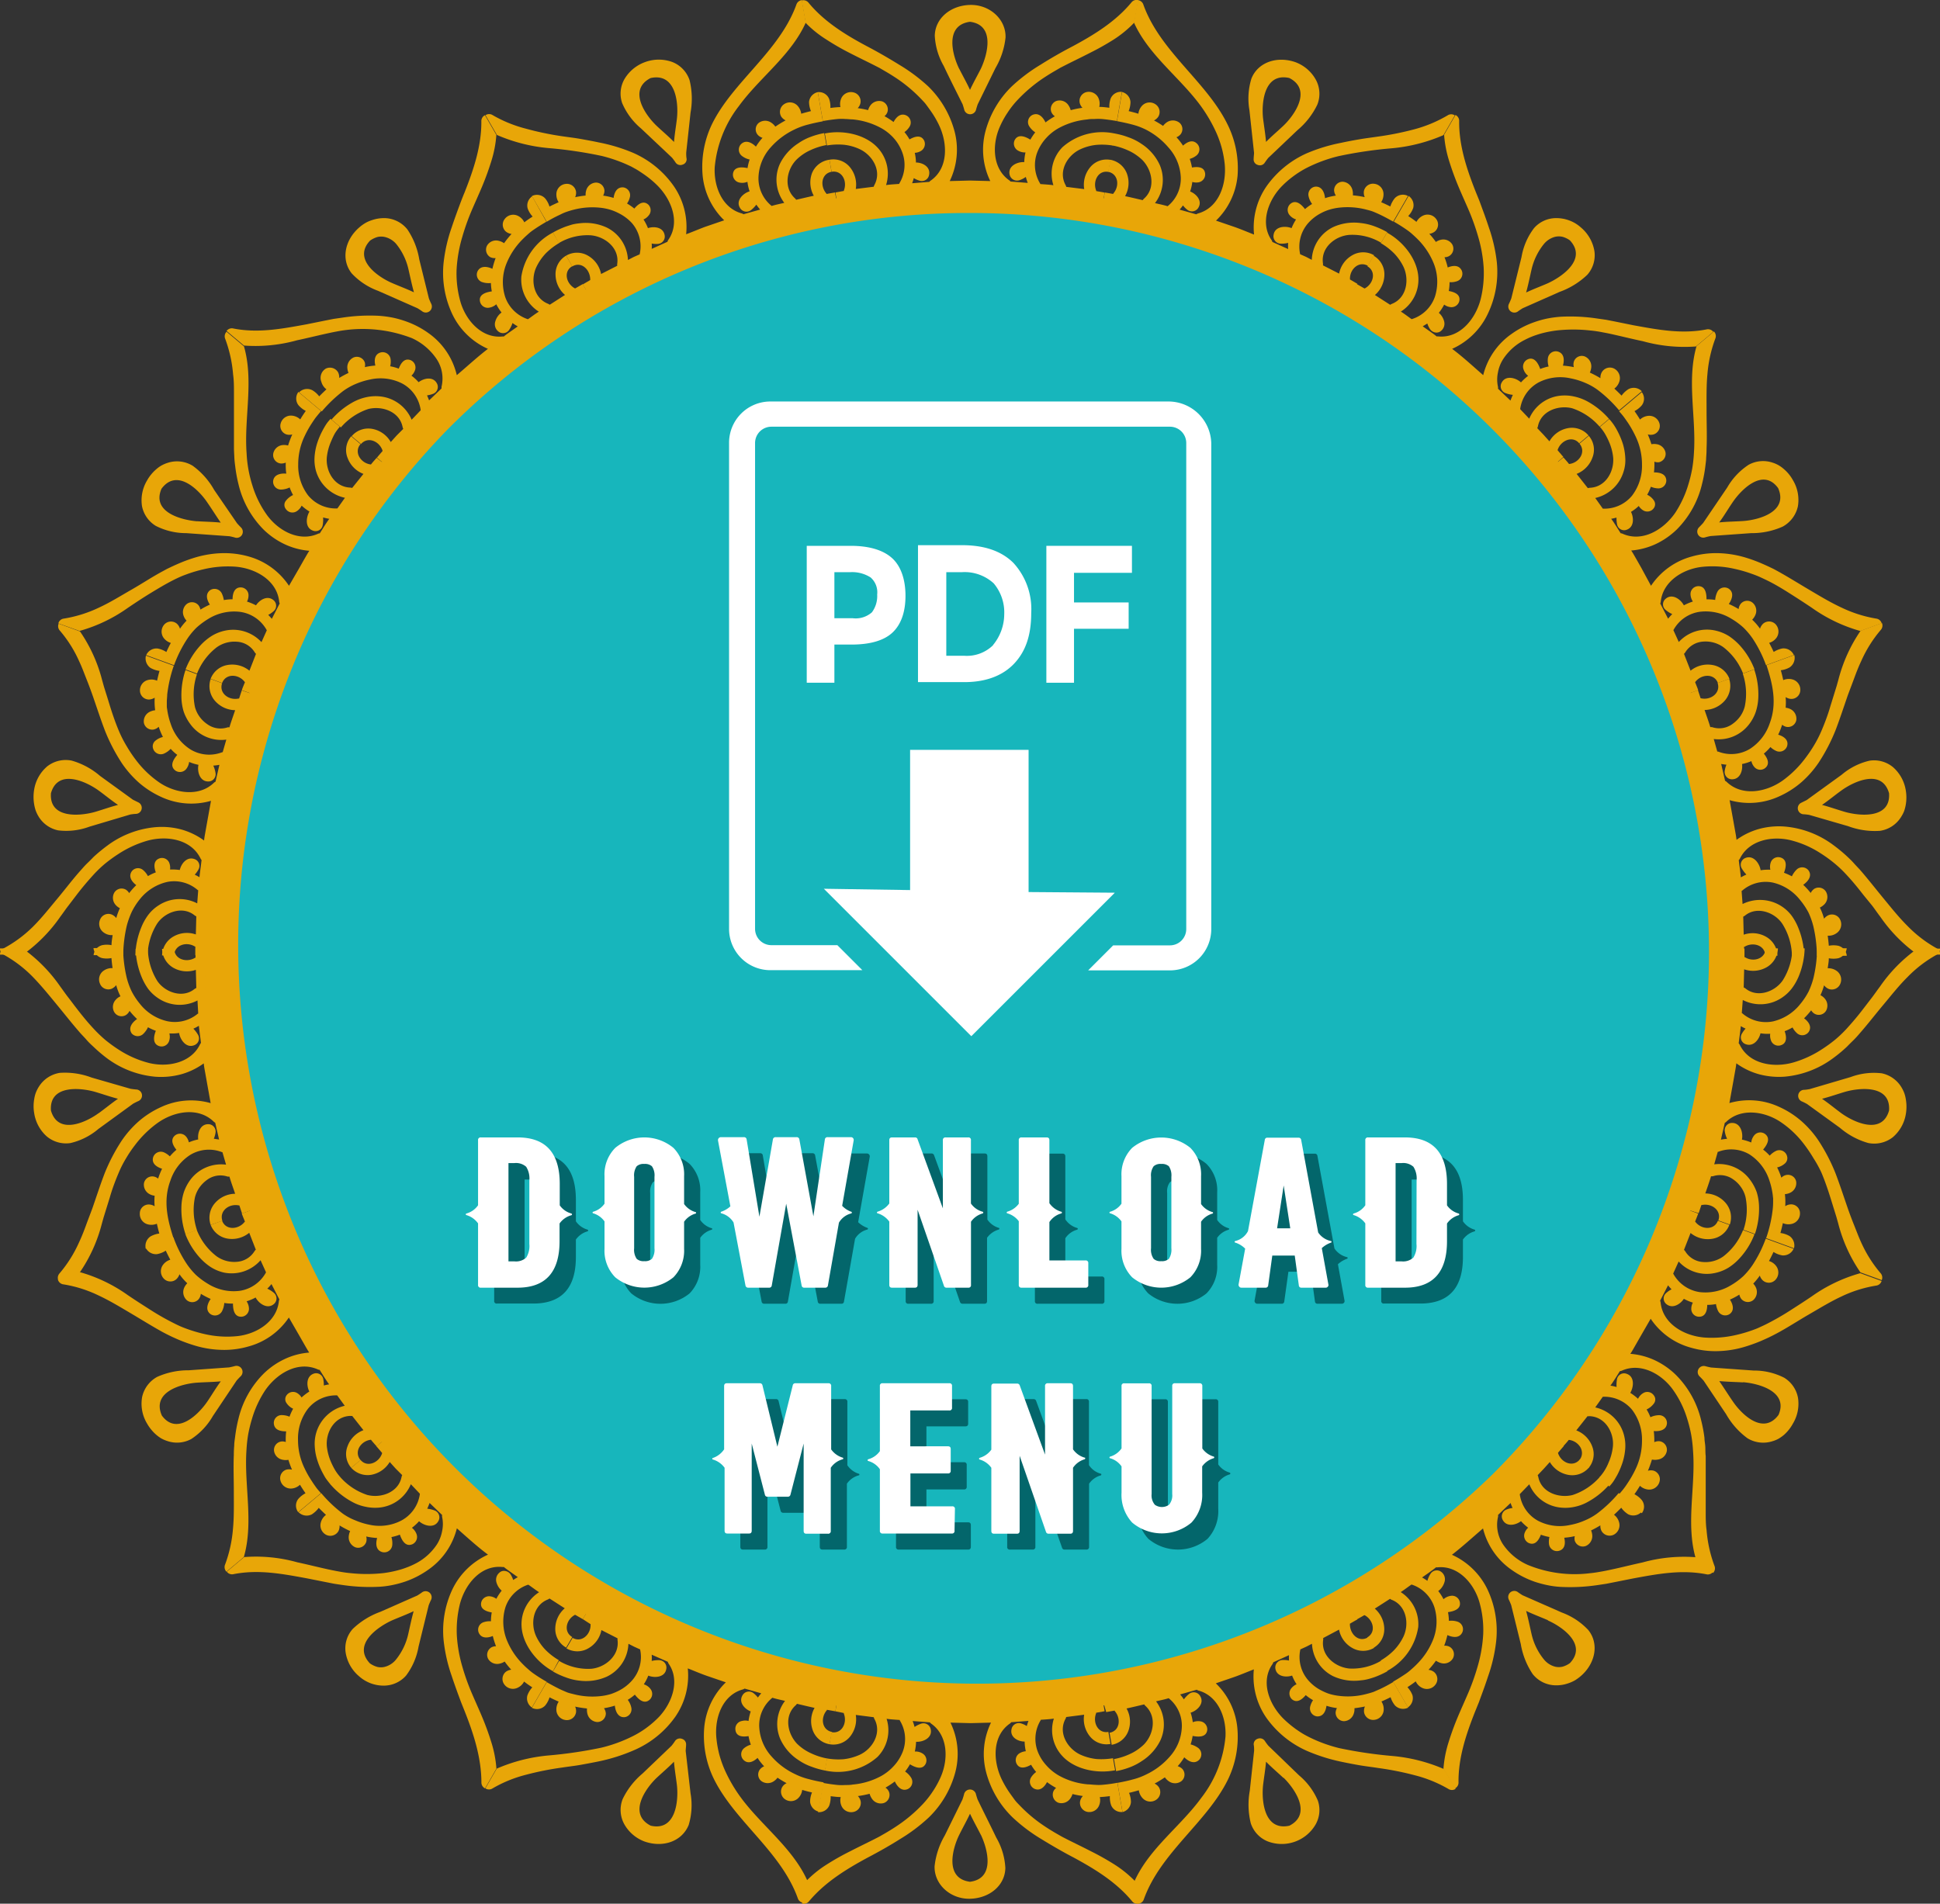 <svg xmlns="http://www.w3.org/2000/svg" viewBox="0 0 294.7 289.23"><rect x="0" y="0" width="294.7" height="289.23" fill="#333333" stroke="none"/><defs><style>.cls-1{fill:#17b6bc;}.cls-2{fill:#e8a608;}.cls-3{fill:#03666b;}.cls-4{fill:#fff;}</style></defs><g id="Layer_2" data-name="Layer 2"><g id="Layer_1-2" data-name="Layer 1"><circle class="cls-1" cx="147.35" cy="144.62" r="116.26"/><path class="cls-2" d="M281.12,163.64a10.12,10.12,0,0,1,4.74-.57,4.59,4.59,0,0,1,3,2.15,5.37,5.37,0,0,1,.42.87,5.1,5.1,0,0,1,.24,1,6.53,6.53,0,0,1,0,2.11,5.87,5.87,0,0,1-2,3.59,4.59,4.59,0,0,1-3.72.87,11.37,11.37,0,0,1-4.3-2.31l-5-3.62a9.12,9.12,0,0,0-.83-.41.92.92,0,0,1,.31-1.74c.31,0,.61-.06.92-.11Zm-.87,2.25c-1.17.35-2.31.75-3.47,1.05,1,.68,1.91,1.44,2.9,2.17,1.92,1.4,6.2,3.39,7.28-.38C287.25,164.8,282.53,165.23,280.25,165.89Z"/><path class="cls-2" d="M256.22,183.74a117.9,117.9,0,0,0,7-39.62H265l0,1.31.07,0c1.27.8,3.1.25,3.15-1.34h1.86a3.42,3.42,0,0,1-1.72,2.87,4.16,4.16,0,0,1-3.41.31l-.07,2.76a.94.94,0,0,1,.26.14c1.84,1.51,4.53.49,5.69-1.25a9.54,9.54,0,0,0,1.45-4.83h1.86a12,12,0,0,1-.89,4.22,8.48,8.48,0,0,1-1.07,1.88,6.34,6.34,0,0,1-1.57,1.44,5.84,5.84,0,0,1-5.87.3l-.15,2a.1.1,0,0,1,.05,0,5.46,5.46,0,0,0,4.7,1.25,7.44,7.44,0,0,0,4.14-2.64,10.46,10.46,0,0,0,1.27-1.92,11.69,11.69,0,0,0,.74-2.08,20.33,20.33,0,0,0,.54-4.47h4.5a1.75,1.75,0,0,1-1.3,1.52,3.76,3.76,0,0,1-1.42,0c0,.51-.1,1-.17,1.52a2.16,2.16,0,0,1,1.32.37,1.62,1.62,0,0,1,.59,2,1.38,1.38,0,0,1-1.76.77,1.79,1.79,0,0,1-.7-.55,10,10,0,0,1-.55,1.5,2.06,2.06,0,0,1,.64.5,1.62,1.62,0,0,1,.22,1.85,1.29,1.29,0,0,1-1.79.45,1.44,1.44,0,0,1-.48-.5,12.29,12.29,0,0,1-1.08,1.21c.69.51,1.23,1.28.7,2.08A1.2,1.2,0,0,1,273,157a3.08,3.08,0,0,1-.7-.9,7.29,7.29,0,0,1-1.2.57c.3.83.4,1.85-.62,2.15A1.19,1.19,0,0,1,269,158a2,2,0,0,1-.09-.94,6.65,6.65,0,0,1-1.48-.07c-.23,1-1.1,2.07-2.23,1.66a1.09,1.09,0,0,1-.6-1.59,3.9,3.9,0,0,1,.57-.78,7.24,7.24,0,0,1-.73-.38c-.08.87-.22,1.74-.32,2.61a1.13,1.13,0,0,1,.17.24c1.42,2.93,5.14,3.53,8.14,2.67a16.17,16.17,0,0,0,4.33-2,21.86,21.86,0,0,0,2-1.45,18.28,18.28,0,0,0,1.74-1.66c.91-1,1.76-2,2.6-3.11l1.26-1.64c.42-.55.79-1.1,1.21-1.65a23.14,23.14,0,0,1,5.69-5.78h3.45a1,1,0,0,1-.47.9,19,19,0,0,0-4.48,3.42c-1.33,1.32-2.46,2.77-3.69,4.24s-2.37,2.95-3.59,4.34c-.3.35-.6.69-.92,1s-.67.66-1,1a21.75,21.75,0,0,1-2.11,1.75,14.45,14.45,0,0,1-7.35,2.8,11.72,11.72,0,0,1-3.83-.35,10.7,10.7,0,0,1-3.51-1.68c-.05.52-.15,1-.24,1.52l-.27,1.52-.54,3a10.82,10.82,0,0,1,7.56.58,13.71,13.71,0,0,1,3.34,2.13,15.21,15.21,0,0,1,2.64,3,28,28,0,0,1,2.55,4.89c.66,1.72,1.24,3.51,1.86,5.3.31.9.65,1.8,1,2.67s.67,1.74,1.06,2.59a19.45,19.45,0,0,0,3,4.74,1,1,0,0,1,.13,1l-3.24-1.18a23.2,23.2,0,0,1-3.36-7.39l-.28-1-.31-1-.62-2c-.41-1.3-.85-2.58-1.37-3.8A17.37,17.37,0,0,0,275.5,176a22.23,22.23,0,0,0-1.44-2.14,14.82,14.82,0,0,0-3.64-3.44c-2.49-1.63-6-2.07-8.17,0a.76.76,0,0,1-.24.17l-.59,2.56c.31-.06.62-.1.94-.13a3.77,3.77,0,0,1-.35-1.11,1.11,1.11,0,0,1,1.12-1.3c1.3,0,1.69,1.56,1.48,2.53a8,8,0,0,1,1.42.44,2,2,0,0,1,.47-1.11,1.2,1.2,0,0,1,1.6-.2c.93.68.32,1.69-.27,2.39a6.94,6.94,0,0,1,1,.92,3.19,3.19,0,0,1,1-.74,1.21,1.21,0,0,1,1.62.76,1.08,1.08,0,0,1-.31,1.17,2.65,2.65,0,0,1-1.18.6,10.45,10.45,0,0,1,.64,1.56,1.48,1.48,0,0,1,.73-.41,1.27,1.27,0,0,1,1.52,1,1.61,1.61,0,0,1-.84,1.66,2.23,2.23,0,0,1-.87.25,10.18,10.18,0,0,1,.05,1.83,1.66,1.66,0,0,1,.86-.28,1.35,1.35,0,0,1,1.38,1.31,1.62,1.62,0,0,1-1.22,1.65,2.09,2.09,0,0,1-1.38-.11c-.11.5-.23,1-.37,1.5a3.76,3.76,0,0,1,1.36.45,1.74,1.74,0,0,1,.7,1.87l-4.23-1.54a20.22,20.22,0,0,0,1-4.39,9.82,9.82,0,0,0,.06-1.09v-.55l-.06-.55a11.46,11.46,0,0,0-.53-2.25,7.42,7.42,0,0,0-3-3.89A5.47,5.47,0,0,0,261,175l-.06,0-.54,1.9a5.82,5.82,0,0,1,5.47,2.38,7,7,0,0,1,1,1.88,8.23,8.23,0,0,1,.34,2.1,12,12,0,0,1-.62,4.21l-1.74-.63a9.53,9.53,0,0,0,.3-5,4.39,4.39,0,0,0-.67-1.46,4.61,4.61,0,0,0-1.16-1.17,3.44,3.44,0,0,0-3.12-.5,1.51,1.51,0,0,1-.28,0c-.26.88-.58,1.74-.87,2.61a4.13,4.13,0,0,1,3.1,1.46,3.36,3.36,0,0,1,.62,3.27l-1.74-.63c.52-1.51-1-2.65-2.5-2.34h-.08l-.41,1.24Zm16,1.09,0,0S272.21,184.85,272.21,184.83Z"/><path class="cls-2" d="M266.4,208.23a10,10,0,0,1,4.63,1.09,4.54,4.54,0,0,1,2.1,3.06,5.87,5.87,0,0,1-.78,3.92A6.26,6.26,0,0,1,271,218a6,6,0,0,1-.83.59,4.66,4.66,0,0,1-.93.38,4.59,4.59,0,0,1-3.78-.45,11.65,11.65,0,0,1-3.25-3.66l-3.42-5.1c-.21-.23-.42-.46-.64-.67a.92.92,0,0,1,.88-1.53c.29.08.6.15.9.21Zm-1.61,1.8c-1.23-.07-2.43-.09-3.62-.2.69,1,1.31,2,2,3,1.32,2,4.66,5.31,7,2.14C271.72,211.41,267.15,210.19,264.79,210Z"/><path class="cls-2" d="M236.07,218.55a117.3,117.3,0,0,0,20.15-34.81l1.75.64c-.14.41-.32.81-.47,1.22,0,0,0,0,.05.05.91,1.18,2.84,1.3,3.41-.18l1.74.63a3.33,3.33,0,0,1-2.58,2.11,4.13,4.13,0,0,1-3.31-.88l-1,2.56a2,2,0,0,1,.19.22,3.41,3.41,0,0,0,2.71,1.63,4.64,4.64,0,0,0,3.07-.85,9.32,9.32,0,0,0,3-4l1.74.63a11.36,11.36,0,0,1-2.27,3.66,8.39,8.39,0,0,1-1.65,1.4,6.36,6.36,0,0,1-2,.81,5.79,5.79,0,0,1-5.6-1.73l-.82,1.81,0,.05a5.5,5.5,0,0,0,4,2.79,7.45,7.45,0,0,0,4.8-1.06,10.69,10.69,0,0,0,1.85-1.37,11.22,11.22,0,0,0,1.4-1.69,19,19,0,0,0,2-4l4.23,1.54a1.72,1.72,0,0,1-1.74,1,3.57,3.57,0,0,1-1.31-.52q-.33.71-.69,1.38a2.08,2.08,0,0,1,1.12.8,1.63,1.63,0,0,1-.13,2.05,1.37,1.37,0,0,1-1.91.11,1.6,1.6,0,0,1-.47-.75,10,10,0,0,1-1,1.22,2.21,2.21,0,0,1,.44.68,1.64,1.64,0,0,1-.43,1.82,1.3,1.3,0,0,1-1.84-.19,1.61,1.61,0,0,1-.28-.64,10.27,10.27,0,0,1-1.43.76c.47.73.72,1.64-.05,2.2a1.21,1.21,0,0,1-1.74-.45,3.35,3.35,0,0,1-.33-1.07,6.65,6.65,0,0,1-1.33.12c0,.87-.26,1.87-1.33,1.8a1.18,1.18,0,0,1-1.09-1.23,1.93,1.93,0,0,1,.24-.91,7.23,7.23,0,0,1-1.37-.58c-.54.83-1.73,1.57-2.66.8a1.09,1.09,0,0,1,0-1.7,3.57,3.57,0,0,1,.79-.54,8,8,0,0,1-.53-.61l-1.21,2.34a.9.9,0,0,1,.08.28c.34,3.26,3.63,5.1,6.74,5.32a16.32,16.32,0,0,0,4.75-.4,21.53,21.53,0,0,0,2.34-.68c.39-.14.78-.28,1.14-.45s.73-.33,1.08-.51a40.13,40.13,0,0,0,3.51-2c1.15-.74,2.33-1.49,3.44-2.25a23.68,23.68,0,0,1,7.33-3.49l3.24,1.18a1,1,0,0,1-.74.69,19.23,19.23,0,0,0-5.39,1.68c-1.69.79-3.26,1.76-4.92,2.72s-3.24,2-4.85,2.86l-.61.32-.63.31c-.42.2-.85.39-1.27.57a24.73,24.73,0,0,1-2.58.91,15.38,15.38,0,0,1-4,.6,13.19,13.19,0,0,1-3.92-.51,10.76,10.76,0,0,1-6.17-4.41l-1.54,2.67-.76,1.33c-.26.45-.5.9-.79,1.33a10.75,10.75,0,0,1,3.77,1,11.7,11.7,0,0,1,3.15,2.2,14.43,14.43,0,0,1,3.83,6.87,21.81,21.81,0,0,1,.51,2.7c0,.45.11.92.13,1.38s0,.91.06,1.38c0,1.84,0,3.74,0,5.64,0,1,0,1.88,0,2.82s0,1.86.13,2.79a20.05,20.05,0,0,0,1.23,5.51,1,1,0,0,1-.24,1l-2.64-2.22c-1.52-5.27,0-10.89-.4-16.24a21.65,21.65,0,0,0-.28-2.51,21.42,21.42,0,0,0-.63-2.51,15.08,15.08,0,0,0-2.25-4.5c-1.78-2.38-4.9-4-7.67-2.75a1,1,0,0,1-.29.07l-.7,1.11c-.24.37-.47.74-.74,1.09a7.51,7.51,0,0,1,.94.21,5.08,5.08,0,0,1,.06-1.17,1.09,1.09,0,0,1,1.48-.83c1.23.42,1.07,2,.54,2.89a7.83,7.83,0,0,1,1.18.9,2,2,0,0,1,.81-.88,1.2,1.2,0,0,1,1.58.35,1,1,0,0,1,0,1.27,2.87,2.87,0,0,1-1.09.88,6.8,6.8,0,0,1,.58,1.18,3.25,3.25,0,0,1,1.27-.31,1.19,1.19,0,0,1,1.24,1.27c-.1,1-1.11,1.22-2,1.14a12,12,0,0,1,.08,1.69,1.54,1.54,0,0,1,.82-.14,1.31,1.31,0,0,1,1.08,1.5,1.6,1.6,0,0,1-1.35,1.28,2.32,2.32,0,0,1-.91,0,15.71,15.71,0,0,1-.61,1.7,1.72,1.72,0,0,1,.9,0,1.37,1.37,0,0,1,.85,1.71,1.61,1.61,0,0,1-1.7,1.15,2.16,2.16,0,0,1-1.26-.57c-.26.43-.54.86-.84,1.28a3.56,3.56,0,0,1,1.12.89,1.64,1.64,0,0,1,0,2l-3.45-2.89c.26-.3.51-.59.74-.89s.44-.62.65-.94a16.1,16.1,0,0,0,1.09-1.93,10,10,0,0,0,1-4.35,7.48,7.48,0,0,0-1.49-4.7,5.48,5.48,0,0,0-4.4-2h-.06l-1.15,1.62a5.82,5.82,0,0,1,4.34,4.11,6.39,6.39,0,0,1,.22,2.08,9.13,9.13,0,0,1-.39,2.1,12.09,12.09,0,0,1-.84,2c-.18.31-.35.62-.55.92s-.42.55-.65.81L243,224.41a7.38,7.38,0,0,0,1.34-2.16,8.28,8.28,0,0,0,.67-2.46c.21-2.1-1.13-4.55-3.57-4.63a.87.87,0,0,1-.28,0l-1.71,2.16a4.16,4.16,0,0,1,2.42,2.44,3.23,3.23,0,0,1-.56,3.28l-1.42-1.19a1.56,1.56,0,0,0,.42-1,1.78,1.78,0,0,0-.23-.95,2.35,2.35,0,0,0-1.71-1.13l-.07,0c-.26.35-.57.66-.85,1Zm14.66,6.5-.06,0A0,0,0,0,0,250.73,225.05Z"/><path class="cls-2" d="M237.27,245a10.43,10.43,0,0,1,4,2.65c1.66,2.06,1.11,5.06-1.14,7a7,7,0,0,1-.91.66,5.67,5.67,0,0,1-1,.44,5.43,5.43,0,0,1-2,.3,4.53,4.53,0,0,1-3.39-1.7,11.62,11.62,0,0,1-1.81-4.56l-1.46-5.93c-.11-.28-.23-.57-.37-.85a.92.92,0,0,1,1.34-1.15c.24.18.5.35.76.51Zm-2.13,1.16c-1.11-.48-2.24-.9-3.31-1.41.32,1.16.56,2.37.83,3.54a9.34,9.34,0,0,0,1.89,3.85,3.24,3.24,0,0,0,1.72,1.09,2.53,2.53,0,0,0,1.06,0,3.53,3.53,0,0,0,1.15-.55C241.17,249.84,237.3,247.15,235.14,246.2Z"/><path class="cls-2" d="M205.24,244.42a117.54,117.54,0,0,0,16.55-11.58l1.91-1.66,1-.82c.32-.28.64-.55.94-.85l3.67-3.49,3.48-3.66c.3-.3.58-.62.85-.94l.83-1,1.65-1.91,1.42,1.2-.86,1s0,.05,0,.07c.47,1.44,2.23,2.19,3.27,1l1.42,1.19a3.33,3.33,0,0,1-3.13,1.11,4.11,4.11,0,0,1-2.81-1.95l-.9,1-.95,1a1.08,1.08,0,0,1,.1.27c.46,2.36,3.13,3.26,5.21,2.74a9.39,9.39,0,0,0,4.17-2.79l1.42,1.19a11.86,11.86,0,0,1-3.36,2.69,7,7,0,0,1-2,.72,6.65,6.65,0,0,1-2.13.09,5.78,5.78,0,0,1-4.68-3.53L230.87,227a.14.14,0,0,1,0,.06,5.42,5.42,0,0,0,2.78,4,7.19,7.19,0,0,0,4.86.63,9.94,9.94,0,0,0,2.19-.67,9.1,9.1,0,0,0,1.93-1.08,19.8,19.8,0,0,0,3.26-3.1l3.45,2.89a1.73,1.73,0,0,1-2,.34,3.59,3.59,0,0,1-1.06-1c-.36.37-.73.73-1.1,1.07a2.12,2.12,0,0,1,.77,1.14,1.62,1.62,0,0,1-.81,1.89,1.41,1.41,0,0,1-1.85-.56,1.61,1.61,0,0,1-.18-.86c-.46.28-.93.54-1.41.77a2.34,2.34,0,0,1,.18.8,1.64,1.64,0,0,1-1,1.57,1.29,1.29,0,0,1-1.66-.8,1.5,1.5,0,0,1,0-.7,10.65,10.65,0,0,1-1.6.24c.21.86.11,1.77-.84,2a1.21,1.21,0,0,1-1.47-1,3,3,0,0,1,.06-1.11,7.76,7.76,0,0,1-1.3-.35c-.31.81-.87,1.69-1.85,1.26a1.22,1.22,0,0,1-.61-1.54,1.94,1.94,0,0,1,.53-.78,7.46,7.46,0,0,1-1.09-1c-.78.6-2.15.91-2.75-.14a1.11,1.11,0,0,1,.54-1.62,3.35,3.35,0,0,1,.93-.24,7.05,7.05,0,0,1-.3-.76l-1.91,1.82a.72.72,0,0,1,0,.29,5.36,5.36,0,0,0,.88,4.35,8.94,8.94,0,0,0,3.64,2.95,18.74,18.74,0,0,0,9.45,1.26c.68-.06,1.33-.18,2-.3s1.32-.27,2-.42c1.33-.3,2.67-.63,4-.92a23.55,23.55,0,0,1,8.06-.79h0l2.64,2.22a1,1,0,0,1-.94.39c-3.79-.77-7.43-.08-11.18.61l-2.76.55-1.37.27-1.4.21a28.29,28.29,0,0,1-5.49.26,13.38,13.38,0,0,1-2-.26,16.21,16.21,0,0,1-2-.54,13.91,13.91,0,0,1-3.51-1.82,10.81,10.81,0,0,1-4.3-6.26c-1.57,1.34-3.08,2.73-4.72,4a11,11,0,0,1,5.43,5.33,14.8,14.8,0,0,1,1.29,7.8,24.31,24.31,0,0,1-1.23,5.34c-.29.88-.6,1.77-.93,2.66l-.49,1.34c-.18.43-.35.87-.53,1.3-1.38,3.48-2.6,7.1-2.54,10.89a1,1,0,0,1-.56.85l-1.73-3a17.46,17.46,0,0,1,.77-4c.4-1.29.87-2.59,1.4-3.85s1.1-2.51,1.63-3.75a34.27,34.27,0,0,0,1.36-3.83,21.65,21.65,0,0,0,.88-5,15.48,15.48,0,0,0-.61-5c-.87-2.86-3.25-5.44-6.26-5.18a.89.89,0,0,1-.29,0c-.34.28-.7.53-1.05.79l-1.08.76a6.87,6.87,0,0,1,.81.51,3.73,3.73,0,0,1,.47-1.06,1.13,1.13,0,0,1,1.69-.26,1.39,1.39,0,0,1,.43,1.53,2.57,2.57,0,0,1-.94,1.34,7.08,7.08,0,0,1,.8,1.24,2.11,2.11,0,0,1,1.1-.51,1.2,1.2,0,0,1,1.36.87c.28,1.14-.87,1.47-1.78,1.61a8.2,8.2,0,0,1,.14,1.32,3,3,0,0,1,1.3.12,1.2,1.2,0,0,1,.74,1.62c-.44.93-1.46.79-2.27.42a12.16,12.16,0,0,1-.49,1.62,1.51,1.51,0,0,1,.81.15,1.31,1.31,0,0,1,.51,1.78,1.58,1.58,0,0,1-1.73.72,2.56,2.56,0,0,1-.84-.38A12.66,12.66,0,0,1,217,253.7a1.66,1.66,0,0,1,.83.32,1.39,1.39,0,0,1,.23,1.92,1.61,1.61,0,0,1-2,.51,2,2,0,0,1-1-1c-.4.32-.83.6-1.26.89a3.7,3.7,0,0,1,.76,1.21,1.69,1.69,0,0,1-.69,1.85l-2.25-3.9c.67-.38,1.32-.79,1.94-1.21a7.4,7.4,0,0,0,.87-.7c.28-.24.55-.49.81-.76a11,11,0,0,0,2.46-3.72,7.45,7.45,0,0,0,.19-4.94,5.42,5.42,0,0,0-3.43-3.42l-.06,0c-.54.37-1.06.78-1.62,1.14a5.77,5.77,0,0,1,2.66,5.31,9.12,9.12,0,0,1-4.77,6.69l-.93-1.61a9.69,9.69,0,0,0,2-1.54,7.94,7.94,0,0,0,1.46-2.1c.9-1.93.46-4.7-1.79-5.58a.87.87,0,0,1-.25-.15l-2.32,1.49a4.14,4.14,0,0,1,1.44,3.11,3.23,3.23,0,0,1-1.65,2.86l-.93-1.6c1.38-.79.93-2.65-.4-3.37l-.06,0-1.14.65Zm11.58,11.13h-.06S216.8,255.57,216.82,255.55Z"/><path class="cls-2" d="M197.33,269.73a10.25,10.25,0,0,1,2.86,3.84,4.42,4.42,0,0,1-.36,3.66,5.95,5.95,0,0,1-7.24,2.54A4.46,4.46,0,0,1,190,277a11.81,11.81,0,0,1-.15-4.92l.66-6.08c0-.31,0-.62-.06-.92a.86.86,0,0,1,.61-.91.89.89,0,0,1,1.06.31c.17.26.35.5.54.74Zm-2.38.38c-.89-.83-1.79-1.59-2.63-2.45-.1,1.18-.31,2.36-.45,3.57-.25,2.34.15,7,4,6.15C199.37,275.59,196.65,271.73,195,270.11Z"/><path class="cls-2" d="M167.48,258.17A114.4,114.4,0,0,0,187,253a116.36,116.36,0,0,0,18.26-8.57l.93,1.61-1.13.65v.08c0,1.52,1.35,2.82,2.73,2l.93,1.6a3.29,3.29,0,0,1-3.31,0,4.07,4.07,0,0,1-2-2.78L201,248.87a1.31,1.31,0,0,1,0,.28c-.36,2.4,1.83,4.14,3.95,4.35a8.57,8.57,0,0,0,4.88-1.2l.93,1.61a13.09,13.09,0,0,1-1.93.89c-.35.12-.69.23-1.05.32a6.53,6.53,0,0,1-1.09.18,7.61,7.61,0,0,1-4.21-.65,5.81,5.81,0,0,1-3.18-4.91l-.88.45-.9.41a.13.13,0,0,0,0,.06,5.38,5.38,0,0,0,1.25,4.67,6.55,6.55,0,0,0,1.94,1.5,8.24,8.24,0,0,0,1.18.51,8.41,8.41,0,0,0,1.25.28,10.91,10.91,0,0,0,4.46-.26c.36-.09.71-.19,1.06-.31l1-.44c.68-.32,1.35-.68,2-1.07l2.25,3.9a1.7,1.7,0,0,1-2-.33,3.7,3.7,0,0,1-.67-1.25c-.46.23-.92.45-1.39.65a2.11,2.11,0,0,1,.34,1.33,1.59,1.59,0,0,1-1.43,1.46,1.4,1.4,0,0,1-1.55-1.16,1.73,1.73,0,0,1,.13-.87c-.53.11-1.06.2-1.59.26a2.05,2.05,0,0,1-.1.81,1.62,1.62,0,0,1-1.47,1.16,1.29,1.29,0,0,1-1.29-1.32,1.79,1.79,0,0,1,.2-.67,8.24,8.24,0,0,1-1.59-.35c-.11.85-.51,1.69-1.48,1.61a1.22,1.22,0,0,1-1-1.46,3.12,3.12,0,0,1,.44-1,7.3,7.3,0,0,1-1.11-.77c-.56.67-1.37,1.31-2.15.58a1.22,1.22,0,0,1,0-1.66,2.12,2.12,0,0,1,.76-.57,6.86,6.86,0,0,1-.68-1.32c-.94.32-2.31.15-2.53-1a1.13,1.13,0,0,1,1.06-1.36,3.82,3.82,0,0,1,1,.08,7.4,7.4,0,0,1,0-.82l-2.4,1.09a.77.77,0,0,1-.11.27c-1.86,2.64-.52,6.16,1.73,8.36a17,17,0,0,0,1.84,1.53c.33.23.67.46,1,.66s.69.39,1.05.57a22,22,0,0,0,4.54,1.65,66.74,66.74,0,0,0,8.07,1.19,25.35,25.35,0,0,1,7.85,2l1.73,3a1,1,0,0,1-1,.06,19.8,19.8,0,0,0-5.19-2.13,45.07,45.07,0,0,0-5.53-1.1c-.93-.15-1.85-.25-2.79-.41s-1.86-.34-2.77-.53A27.22,27.22,0,0,1,198.5,266a15,15,0,0,1-6.12-5,11,11,0,0,1-1.91-7.37c-.95.37-1.9.77-2.86,1.12l-2.92,1a10.84,10.84,0,0,1,3.28,6.86,14.92,14.92,0,0,1-1.45,7.79c-3.19,6.49-10.28,11.1-12.79,18.24a1,1,0,0,1-.81.6l-.6-3.39c2.24-5,7-8.35,10.15-12.68a17.77,17.77,0,0,0,3.69-9.32c.15-3-1.19-6.21-4.1-7a1.13,1.13,0,0,1-.27-.13l-2.52.72a6.74,6.74,0,0,1,.57.75,4.26,4.26,0,0,1,.8-.84,1.13,1.13,0,0,1,1.69.36c.67,1.12-.51,2.22-1.47,2.5a7.1,7.1,0,0,1,.33,1.45,2.14,2.14,0,0,1,1.2-.13,1.23,1.23,0,0,1,1,1.3c-.13,1.14-1.32,1.09-2.22.91a7.56,7.56,0,0,1-.31,1.29,3.22,3.22,0,0,1,1.17.55,1.22,1.22,0,0,1,.14,1.78c-.73.73-1.63.26-2.27-.37a9.36,9.36,0,0,1-1,1.35,1.71,1.71,0,0,1,.72.43,1.29,1.29,0,0,1-.14,1.83,1.62,1.62,0,0,1-1.87.07,2.37,2.37,0,0,1-.66-.64,13.81,13.81,0,0,1-1.56.95,1.66,1.66,0,0,1,.67.59,1.4,1.4,0,0,1-.44,1.88,1.58,1.58,0,0,1-2-.2A2.12,2.12,0,0,1,173,272c-.49.14-1,.28-1.49.39a3.73,3.73,0,0,1,.29,1.4,1.7,1.7,0,0,1-1.28,1.52l-.77-4.44c.76-.14,1.51-.29,2.23-.49a10,10,0,0,0,2.09-.76,11,11,0,0,0,3.58-2.68,7.15,7.15,0,0,0,1.88-4.55,5.38,5.38,0,0,0-2-4.38l0,0c-.63.2-1.28.32-1.92.48a5.79,5.79,0,0,1,.67,5.91,7.75,7.75,0,0,1-2.8,3.14,9,9,0,0,1-1.94,1,11.77,11.77,0,0,1-2,.55l-.32-1.83a9.85,9.85,0,0,0,2.42-.77,6.84,6.84,0,0,0,1.12-.63,7.71,7.71,0,0,0,1-.81c1.5-1.52,2-4.28.23-5.88a1,1,0,0,1-.18-.22c-.89.21-1.79.43-2.68.62a4.09,4.09,0,0,1,.28,3.4,3.29,3.29,0,0,1-2.54,2.12l-.32-1.83c1.57-.27,1.78-2.18.78-3.31l0-.06-1.29.23Zm7.05,14.44-.06,0S174.51,272.62,174.53,272.61Z"/><path class="cls-2" d="M151.35,279.21a10.2,10.2,0,0,1,1.37,4.6c-.05,2.65-2.4,4.6-5.37,4.67s-5.45-2.17-5.38-4.93a11.71,11.71,0,0,1,1.54-4.67l2.7-5.49c.09-.29.19-.58.26-.88a.93.93,0,0,1,1.76,0c.08.3.17.59.27.88C149.43,275.32,150.41,277.25,151.35,279.21Zm-2.36-.45c-.55-1.09-1.14-2.13-1.64-3.2-.5,1.07-1.09,2.11-1.63,3.2-1.05,2.11-2.26,6.64,1.63,7.14C151.26,285.4,150,280.86,149,278.76Z"/><path class="cls-2" d="M127.22,258.17a114.71,114.71,0,0,0,40.26,0l.32,1.82-1.29.23a.24.24,0,0,1,0,.08c-.56,1.41.3,3.11,1.86,2.83l.32,1.83a3.23,3.23,0,0,1-3.1-1.12,4.17,4.17,0,0,1-.9-3.32l-2.73.35a1,1,0,0,1-.1.27c-1.16,2.13.29,4.51,2.22,5.43a8.05,8.05,0,0,0,2.46.68,10.49,10.49,0,0,0,2.53-.12l.32,1.83c-2.69.55-6.1-.1-8-2.15a5.77,5.77,0,0,1-1.3-5.7c-.65.1-1.31.13-2,.18l0,.06a5.41,5.41,0,0,0-.43,4.82,6.71,6.71,0,0,0,1.31,2.07,7.59,7.59,0,0,0,2,1.59,11,11,0,0,0,4.27,1.27c.37,0,.74.06,1.11.07a7,7,0,0,0,1.12,0,22.87,22.87,0,0,0,2.27-.31l.77,4.44a1.69,1.69,0,0,1-1.71-1,3.55,3.55,0,0,1-.2-1.41c-.51.06-1,.12-1.53.14a2.11,2.11,0,0,1-.14,1.35,1.6,1.6,0,0,1-1.85.88,1.4,1.4,0,0,1-1-1.62,1.67,1.67,0,0,1,.42-.77,13.77,13.77,0,0,1-1.58-.3,2.29,2.29,0,0,1-.37.73,1.63,1.63,0,0,1-1.78.59,1.31,1.31,0,0,1-.76-1.7,1.5,1.5,0,0,1,.42-.55,11.1,11.1,0,0,1-1.38-.88c-.4.75-1.06,1.41-1.94,1a1.21,1.21,0,0,1-.48-1.72,3,3,0,0,1,.77-.82,7.28,7.28,0,0,1-.77-1.1c-.77.43-1.75.76-2.22-.19a1.22,1.22,0,0,1,.51-1.58,2.19,2.19,0,0,1,.91-.28,7.21,7.21,0,0,1-.18-1.47c-1,0-2.23-.65-2-1.84a1.13,1.13,0,0,1,1.46-.92,3.6,3.6,0,0,1,.87.4,7.83,7.83,0,0,1,.25-.78l-2.62.2a.84.84,0,0,1-.21.21c-2.65,1.85-2.6,5.61-1.24,8.45a15.5,15.5,0,0,0,1.21,2.07c.23.33.47.65.72,1s.52.61.8.9a22,22,0,0,0,3.69,3.1c.56.38,1.13.73,1.72,1.08l.89.51c.3.17.6.31.9.47,1.21.61,2.44,1.2,3.66,1.83a40,40,0,0,1,3.55,2,17.16,17.16,0,0,1,3.13,2.54h0l.6,3.39a1,1,0,0,1-1-.28c-2.4-2.94-5.66-4.94-8.95-6.72-1.65-.86-3.32-1.83-4.9-2.8a25.56,25.56,0,0,1-4.37-3.3,14.83,14.83,0,0,1-4-6.82,10.93,10.93,0,0,1,.73-7.57l-3.08.08-3.08-.08a10.88,10.88,0,0,1,.73,7.57,14.89,14.89,0,0,1-4,6.82,26,26,0,0,1-4.38,3.3c-1.58,1-3.25,1.94-4.89,2.8-3.3,1.78-6.56,3.78-9,6.72a1,1,0,0,1-1,.28l.6-3.39a16.89,16.89,0,0,1,3.14-2.54,38.41,38.41,0,0,1,3.54-2c1.22-.63,2.45-1.22,3.66-1.83.3-.16.6-.3.9-.47l.89-.51c.59-.35,1.16-.7,1.72-1.08a22.48,22.48,0,0,0,3.88-3.28,14.49,14.49,0,0,0,1.57-2,14,14,0,0,0,1.2-2.22c1.17-2.76,1-6.26-1.47-8a.84.84,0,0,1-.21-.21l-2.62-.2a7.83,7.83,0,0,1,.29.9,4,4,0,0,1,1-.5,1.12,1.12,0,0,1,1.46.9c.25,1.3-1.24,1.92-2.23,1.85a8.21,8.21,0,0,1-.19,1.48,2,2,0,0,1,1.17.3,1.22,1.22,0,0,1,.48,1.56c-.51,1-1.61.56-2.39.08a7.84,7.84,0,0,1-.74,1.1,3.1,3.1,0,0,1,.91.93,1.2,1.2,0,0,1-.47,1.72c-.93.43-1.62-.33-2-1.14a12.91,12.91,0,0,1-1.42.94,1.48,1.48,0,0,1,.53.63,1.31,1.31,0,0,1-.76,1.7,1.61,1.61,0,0,1-1.78-.58,2.5,2.5,0,0,1-.4-.82,15.14,15.14,0,0,1-1.78.35,1.65,1.65,0,0,1,.42.78,1.4,1.4,0,0,1-1.05,1.62,1.6,1.6,0,0,1-1.85-.88,2.09,2.09,0,0,1-.13-1.37c-.51,0-1-.07-1.53-.13a3.83,3.83,0,0,1-.21,1.42,1.69,1.69,0,0,1-1.71,1l.77-4.44c.77.14,1.53.25,2.27.32a8.38,8.38,0,0,0,1.12,0c.37,0,.74,0,1.11-.07a11.1,11.1,0,0,0,4.28-1.27,7.55,7.55,0,0,0,2-1.59,6.86,6.86,0,0,0,1.3-2.07,5.37,5.37,0,0,0-.43-4.82l0-.06c-.66-.05-1.32-.08-2-.18a5.77,5.77,0,0,1-1.38,5.79,9.07,9.07,0,0,1-8,2.06l.32-1.83a10.07,10.07,0,0,0,2.53.12,8.13,8.13,0,0,0,2.46-.68c1.94-.9,3.38-3.31,2.22-5.43a1,1,0,0,1-.1-.27l-2.73-.35a4.2,4.2,0,0,1-.89,3.32A3.25,3.25,0,0,1,126,265l.32-1.83c1.57.29,2.42-1.43,1.86-2.83l0-.08L126.9,260Zm1.72,16,0,0S128.92,274.13,128.94,274.13Z"/><path class="cls-2" d="M104.9,272.47a10.45,10.45,0,0,1-.28,4.79c-1,2.48-3.84,3.5-6.66,2.54a5.88,5.88,0,0,1-3.15-2.69,4.49,4.49,0,0,1-.22-3.78,11.6,11.6,0,0,1,3-3.86l4.42-4.23a7.77,7.77,0,0,0,.54-.74.89.89,0,0,1,1.06-.31.86.86,0,0,1,.61.91c0,.3-.05.61-.06.92Zm-2.07-1.24c-.15-1.21-.35-2.39-.45-3.57-.84.86-1.74,1.62-2.63,2.45-1.7,1.62-4.4,5.48-.9,7.27C102.69,278.26,103.09,273.57,102.83,271.23Z"/><path class="cls-2" d="M89.46,244.42A116.46,116.46,0,0,0,107.73,253a114,114,0,0,0,19.49,5.18L126.9,260l-1.29-.23a.21.21,0,0,1,0,.06c-1,1.14-.78,3,.78,3.31L126,265a3.29,3.29,0,0,1-2.54-2.12,4.09,4.09,0,0,1,.28-3.4c-.89-.19-1.78-.41-2.68-.62a1,1,0,0,1-.18.22c-1.82,1.61-1.26,4.35.23,5.88a7.6,7.6,0,0,0,1,.81,7.39,7.39,0,0,0,1.14.63,9.91,9.91,0,0,0,2.41.77l-.32,1.83a12,12,0,0,1-2-.56,8.36,8.36,0,0,1-2-1,7.52,7.52,0,0,1-2.8-3.21,5.79,5.79,0,0,1,.71-5.81c-.64-.16-1.29-.28-1.92-.48l0,0a5.39,5.39,0,0,0-2,4.38,7.21,7.21,0,0,0,1.88,4.55,11,11,0,0,0,3.58,2.68,10,10,0,0,0,2.09.76c.72.2,1.47.35,2.23.49l-.77,4.44a1.7,1.7,0,0,1-1.28-1.52,3.72,3.72,0,0,1,.29-1.39c-.5-.11-1-.24-1.49-.39a2.09,2.09,0,0,1-.59,1.24,1.58,1.58,0,0,1-2,.2,1.41,1.41,0,0,1-.44-1.88,1.54,1.54,0,0,1,.66-.58,15.76,15.76,0,0,1-1.38-.83,2.29,2.29,0,0,1-.6.56,1.64,1.64,0,0,1-1.87-.06,1.27,1.27,0,0,1-.14-1.83,1.55,1.55,0,0,1,.58-.4c-.18-.19-.35-.39-.52-.6a8.29,8.29,0,0,1-.48-.68c-.63.58-1.47,1-2.16.28a1.21,1.21,0,0,1,.14-1.78,2.79,2.79,0,0,1,1-.51,7,7,0,0,1-.35-1.3c-.87.14-1.9.11-2-1a1.2,1.2,0,0,1,1-1.3,1.9,1.9,0,0,1,1,0,7.41,7.41,0,0,1,.33-1.45c-.92-.36-1.87-1.38-1.26-2.43a1.12,1.12,0,0,1,1.68-.35,3.86,3.86,0,0,1,.67.67,8,8,0,0,1,.51-.64l-2.53-.72a1,1,0,0,1-.27.13c-3.12.86-4.36,4.39-4,7.53a16.16,16.16,0,0,0,.43,2.37,16.69,16.69,0,0,0,.79,2.25,22.7,22.7,0,0,0,2.42,4.19c3.16,4.33,7.91,7.71,10.15,12.68h0l-.6,3.39a1,1,0,0,1-.81-.6c-2.51-7.14-9.6-11.75-12.79-18.24a14.92,14.92,0,0,1-1.45-7.79,10.9,10.9,0,0,1,3.28-6.86l-2.92-1c-1-.35-1.91-.75-2.86-1.12a11,11,0,0,1-1.91,7.37,14.86,14.86,0,0,1-6.12,5A27.22,27.22,0,0,1,91,267.6c-.91.19-1.84.36-2.77.53s-1.85.26-2.79.41a45.07,45.07,0,0,0-5.53,1.1,19.6,19.6,0,0,0-5.18,2.13,1,1,0,0,1-1-.06l1.73-3a25.35,25.35,0,0,1,7.85-2,66.74,66.74,0,0,0,8.07-1.19,22.32,22.32,0,0,0,4.78-1.76,13.85,13.85,0,0,0,2.16-1.34,14.37,14.37,0,0,0,1.88-1.67c2-2.2,3.09-5.54,1.36-8a.77.77,0,0,1-.11-.27L99,251.4a7.47,7.47,0,0,1,0,.95,4.06,4.06,0,0,1,1.15-.12,1.12,1.12,0,0,1,1.06,1.35c-.21,1.3-1.81,1.38-2.73,1a7.16,7.16,0,0,1-.68,1.32,2,2,0,0,1,1,.69,1.21,1.21,0,0,1-.08,1.62c-.84.79-1.71,0-2.28-.74a7.89,7.89,0,0,1-1.08.79,2.89,2.89,0,0,1,.54,1.18,1.2,1.2,0,0,1-1,1.45c-1,.09-1.41-.86-1.5-1.75a11,11,0,0,1-1.65.39,1.67,1.67,0,0,1,.28.78,1.3,1.3,0,0,1-1.29,1.32,1.64,1.64,0,0,1-1.48-1.15,2.36,2.36,0,0,1-.09-.91,16,16,0,0,1-1.8-.28,1.67,1.67,0,0,1,.13.88,1.4,1.4,0,0,1-1.55,1.16,1.59,1.59,0,0,1-1.43-1.46,2.15,2.15,0,0,1,.35-1.34c-.47-.2-.93-.42-1.39-.65a3.68,3.68,0,0,1-.68,1.26,1.7,1.7,0,0,1-2,.33l2.25-3.9c.68.39,1.35.75,2,1.07.34.16.68.3,1,.44s.7.22,1.06.31a11.3,11.3,0,0,0,4.47.26,8.57,8.57,0,0,0,1.24-.28,8.89,8.89,0,0,0,1.18-.5A6.75,6.75,0,0,0,96,255.33a5.39,5.39,0,0,0,1.25-4.67v-.06l-.91-.41-.88-.45a5.77,5.77,0,0,1-3.29,5,7.8,7.8,0,0,1-4.16.6,8.27,8.27,0,0,1-2.1-.51,11.5,11.5,0,0,1-1.91-.88l.93-1.61a8.57,8.57,0,0,0,4.88,1.2c2.13-.19,4.31-2,4-4.35a1.31,1.31,0,0,1,0-.28l-2.45-1.25a4.07,4.07,0,0,1-2,2.78,3.29,3.29,0,0,1-3.31,0l.93-1.6c1.38.8,2.77-.53,2.73-2v-.08L88.53,246ZM85.58,260s0,0,0-.05S85.56,260,85.58,260Z"/><path class="cls-2" d="M63.58,250.18a10.23,10.23,0,0,1-1.9,4.4,4.52,4.52,0,0,1-3.36,1.52,5.59,5.59,0,0,1-3.76-1.41,5.93,5.93,0,0,1-2.05-3.59,4.41,4.41,0,0,1,1.07-3.61,11.88,11.88,0,0,1,4.19-2.6l5.62-2.48c.26-.16.52-.33.76-.51a.92.92,0,0,1,1.34,1.15c-.14.28-.26.57-.37.85ZM62,248.33c.27-1.17.51-2.38.84-3.54-1.08.51-2.2.93-3.32,1.41-2.17,1-6,3.65-3.34,6.51a3.62,3.62,0,0,0,1.15.55,2.37,2.37,0,0,0,1.06,0,3.21,3.21,0,0,0,1.73-1.08A9.41,9.41,0,0,0,62,248.33Z"/><path class="cls-2" d="M58.63,218.55l1.65,1.91.83,1c.28.32.55.64.85.94L65.45,226l3.66,3.49c.3.3.62.57.94.85l1,.82,1.91,1.66a116.87,116.87,0,0,0,16.54,11.58L88.53,246l-1.14-.65s0,0-.06,0c-1.34.72-1.77,2.57-.4,3.37l-.93,1.6a3.23,3.23,0,0,1-1.65-2.86,4.14,4.14,0,0,1,1.44-3.11l-2.32-1.49a1,1,0,0,1-.24.15c-2.27.89-2.68,3.65-1.79,5.58a7.61,7.61,0,0,0,1.45,2.1,9.79,9.79,0,0,0,2,1.54L84,253.91c-2.42-1.31-4.61-4-4.77-6.8a5.76,5.76,0,0,1,2.66-5.2c-.55-.36-1.08-.77-1.62-1.14l-.06,0a5.44,5.44,0,0,0-3.43,3.42,7.51,7.51,0,0,0,.19,4.94,11,11,0,0,0,2.46,3.72c.26.27.53.52.81.76a8.44,8.44,0,0,0,.88.7c.61.43,1.26.83,1.93,1.21l-2.25,3.9a1.67,1.67,0,0,1-.68-1.85,3.76,3.76,0,0,1,.74-1.21,14,14,0,0,1-1.25-.88,2.05,2.05,0,0,1-1,.95,1.61,1.61,0,0,1-2-.51,1.4,1.4,0,0,1,.23-1.92,1.73,1.73,0,0,1,.82-.32c-.36-.4-.7-.81-1-1.24a2.23,2.23,0,0,1-.76.32,1.59,1.59,0,0,1-1.73-.7,1.31,1.31,0,0,1,.51-1.79,1.4,1.4,0,0,1,.67-.15,12.26,12.26,0,0,1-.49-1.56c-.79.32-1.72.4-2.13-.48a1.2,1.2,0,0,1,.74-1.62,3,3,0,0,1,1.11-.14,7.42,7.42,0,0,1,.12-1.34c-.87-.15-1.84-.52-1.59-1.56a1.23,1.23,0,0,1,1.41-.88,2.09,2.09,0,0,1,.88.37,7.35,7.35,0,0,1,.81-1.24,2.6,2.6,0,0,1-.81-1.31,1.4,1.4,0,0,1,.46-1.42,1,1,0,0,1,.92-.25,1.17,1.17,0,0,1,.78.51,3.68,3.68,0,0,1,.4.85c.23-.15.46-.3.7-.43l-1.07-.76c-.36-.26-.72-.51-1.06-.79a.89.89,0,0,1-.29,0c-3.23-.28-5.61,2.64-6.39,5.68a16.56,16.56,0,0,0-.45,4.79,21.46,21.46,0,0,0,.85,4.74,34.27,34.27,0,0,0,1.36,3.83c.53,1.24,1.1,2.49,1.63,3.75s1,2.56,1.4,3.85a17.46,17.46,0,0,1,.77,4l-1.73,3a1,1,0,0,1-.55-.85c0-3.79-1.17-7.41-2.55-10.89l-.52-1.3-.5-1.34c-.32-.89-.64-1.78-.93-2.66a24.31,24.31,0,0,1-1.23-5.34,14.75,14.75,0,0,1,1.29-7.79,11,11,0,0,1,5.44-5.34c-1.65-1.23-3.16-2.62-4.73-4a10.81,10.81,0,0,1-4.3,6.26,13.91,13.91,0,0,1-3.51,1.82,15.72,15.72,0,0,1-2,.54,13.38,13.38,0,0,1-2,.26,28.29,28.29,0,0,1-5.49-.26c-.46-.07-.93-.13-1.39-.21l-1.37-.27-2.77-.55c-3.74-.69-7.39-1.38-11.18-.61a1,1,0,0,1-.94-.39l2.64-2.22a23.31,23.31,0,0,1,8.06.79c1.35.29,2.69.62,4,.92q1,.23,2,.42c.66.12,1.31.24,2,.3a23.08,23.08,0,0,0,5.12,0,16.77,16.77,0,0,0,2.48-.51c.4-.11.79-.25,1.18-.4a11.64,11.64,0,0,0,1.14-.51,8.6,8.6,0,0,0,3.31-2.95,5.64,5.64,0,0,0,.78-2,5.14,5.14,0,0,0,0-2.17,1,1,0,0,1,0-.29l-1.9-1.82q-.17.45-.36.87a4.34,4.34,0,0,1,1.13.27,1.12,1.12,0,0,1,.55,1.63c-.64,1.14-2.19.68-2.92,0a7,7,0,0,1-1.09,1,2.15,2.15,0,0,1,.72,1,1.22,1.22,0,0,1-.63,1.49c-1.06.46-1.62-.59-1.92-1.45a7.31,7.31,0,0,1-1.28.37,3.12,3.12,0,0,1,.12,1.29,1.22,1.22,0,0,1-1.48,1c-1-.26-1.06-1.26-.81-2.15a10.05,10.05,0,0,1-1.66-.23,1.6,1.6,0,0,1,0,.84,1.29,1.29,0,0,1-1.66.8,1.64,1.64,0,0,1-1-1.58,2.43,2.43,0,0,1,.22-.88,14.65,14.65,0,0,1-1.61-.86,1.74,1.74,0,0,1-.17.87,1.42,1.42,0,0,1-1.86.56,1.62,1.62,0,0,1-.81-1.89,2.1,2.1,0,0,1,.78-1.14c-.37-.35-.74-.7-1.1-1.07a3.91,3.91,0,0,1-1.07,1,1.73,1.73,0,0,1-2-.34l3.45-2.89a20.2,20.2,0,0,0,3.26,3.1A8.87,8.87,0,0,0,54,231a10.74,10.74,0,0,0,2.19.67A7.13,7.13,0,0,0,61,231a5.42,5.42,0,0,0,2.78-4,.14.14,0,0,1,0-.06l-1.37-1.44a5.79,5.79,0,0,1-4.79,3.55,6.83,6.83,0,0,1-2.11-.13,6.93,6.93,0,0,1-2-.73,11.68,11.68,0,0,1-3.31-2.66l1.42-1.19a9.45,9.45,0,0,0,4.17,2.79c2.08.54,4.75-.39,5.21-2.74a1.08,1.08,0,0,1,.1-.27l-1-1-.9-1a4.11,4.11,0,0,1-2.81,1.95A3.35,3.35,0,0,1,53.35,223l1.42-1.19c1,1.2,2.8.43,3.27-1,0,0,0,0,0-.07l-.86-1Zm-9,13.33s0,0,0-.06S49.66,231.87,49.68,231.88Z"/><path class="cls-2" d="M32.33,215.15a10.29,10.29,0,0,1-3.27,3.48,4.54,4.54,0,0,1-3.69.29,5,5,0,0,1-.89-.39,5.68,5.68,0,0,1-.8-.59,6.55,6.55,0,0,1-1.33-1.64,5.84,5.84,0,0,1-.76-4.05,4.59,4.59,0,0,1,2.29-3.06,11.55,11.55,0,0,1,4.79-1l6.14-.44q.46-.09.9-.21a.92.92,0,0,1,.88,1.53c-.22.21-.43.44-.64.67Zm-.79-2.28c.68-1,1.3-2.07,2-3-1.19.11-2.39.12-3.62.2-2.36.17-6.92,1.39-5.33,5C26.89,218.2,30.22,214.84,31.54,212.87Z"/><path class="cls-2" d="M38.48,183.74a117.3,117.3,0,0,0,20.15,34.81l-1.42,1.2c-.28-.34-.59-.65-.85-1l-.07,0a2.35,2.35,0,0,0-1.71,1.13,1.76,1.76,0,0,0-.23.95,1.68,1.68,0,0,0,.42,1L53.35,223a3.2,3.2,0,0,1-.55-3.28,4.07,4.07,0,0,1,2.41-2.43l-1.71-2.17a.87.87,0,0,1-.28,0c-2.45.08-3.76,2.52-3.57,4.63a8.14,8.14,0,0,0,.67,2.46,11.7,11.7,0,0,0,.6,1.17,7.5,7.5,0,0,0,.74,1l-1.42,1.19c-.23-.26-.44-.54-.65-.82s-.38-.61-.56-.94a11.27,11.27,0,0,1-.84-2,8.3,8.3,0,0,1-.38-2.13,5.92,5.92,0,0,1,4.56-6.1L51.22,212h-.06a5.46,5.46,0,0,0-4.4,2.06,7.45,7.45,0,0,0-1.49,4.69,9.78,9.78,0,0,0,1,4.34,14.39,14.39,0,0,0,1.1,1.94c.2.32.42.63.64.94s.49.59.74.89l-3.45,2.89a1.65,1.65,0,0,1,0-2,3.76,3.76,0,0,1,1.11-.88c-.29-.42-.58-.85-.84-1.29a2.07,2.07,0,0,1-1.25.57,1.61,1.61,0,0,1-1.7-1.15,1.37,1.37,0,0,1,.86-1.71,1.74,1.74,0,0,1,.88,0,13.47,13.47,0,0,1-.55-1.5,2.07,2.07,0,0,1-.82,0,1.6,1.6,0,0,1-1.35-1.28,1.29,1.29,0,0,1,1.08-1.5,1.48,1.48,0,0,1,.69.08,11,11,0,0,1,.06-1.62c-.86,0-1.77-.2-1.87-1.16A1.19,1.19,0,0,1,42.87,215a3.07,3.07,0,0,1,1.11.24,7.83,7.83,0,0,1,.55-1.21,2.42,2.42,0,0,1-1-.85,1,1,0,0,1,0-1.19,1.2,1.2,0,0,1,1.61-.34,2,2,0,0,1,.67.67,7.83,7.83,0,0,1,1.18-.9c-.44-.88-.49-2.29.64-2.71a1.1,1.1,0,0,1,1.48.84,4.36,4.36,0,0,1,.08.95,7.27,7.27,0,0,1,.81-.17c-.27-.35-.5-.72-.74-1.09l-.7-1.11a.89.89,0,0,1-.28-.07c-3-1.34-6.22.59-8,3.18a16,16,0,0,0-2,4.32,21.72,21.72,0,0,0-.58,2.38,21.29,21.29,0,0,0-.26,2.39c-.37,5.35,1.12,11-.4,16.24h0l-2.64,2.22a1,1,0,0,1-.24-1,20.05,20.05,0,0,0,1.23-5.51c.09-.93.12-1.86.13-2.8s0-1.85,0-2.81c0-1.9-.08-3.8,0-5.64q0-.71.06-1.38c0-.46.08-.93.14-1.38a21.79,21.79,0,0,1,.5-2.7,14.43,14.43,0,0,1,3.83-6.87,11.59,11.59,0,0,1,3.16-2.2,10.64,10.64,0,0,1,3.76-1c-.28-.43-.53-.88-.79-1.33l-.76-1.33-1.54-2.67a10.76,10.76,0,0,1-6.17,4.41,13.19,13.19,0,0,1-3.92.51,15.38,15.38,0,0,1-4-.6,24.73,24.73,0,0,1-2.58-.91c-.42-.18-.85-.37-1.27-.57l-.63-.31-.61-.32c-1.61-.89-3.21-1.89-4.85-2.86s-3.22-1.93-4.92-2.72a19.23,19.23,0,0,0-5.39-1.68,1,1,0,0,1-.74-.69l3.24-1.18a23.57,23.57,0,0,1,7.33,3.49c1.11.76,2.29,1.51,3.45,2.25a38.56,38.56,0,0,0,3.5,2c.37.19.74.37,1.13.54s.8.32,1.2.46a22,22,0,0,0,2.49.71,15.17,15.17,0,0,0,5,.29c2.95-.35,5.9-2.25,6.22-5.28a.9.9,0,0,1,.08-.28l-1.2-2.34a7.08,7.08,0,0,1-.64.7,4.06,4.06,0,0,1,1,.63,1.11,1.11,0,0,1,0,1.71c-1,.85-2.3-.1-2.77-1a7.23,7.23,0,0,1-1.37.58,2.11,2.11,0,0,1,.36,1.15,1.21,1.21,0,0,1-1.1,1.19c-1.15.07-1.33-1.1-1.33-2a6.52,6.52,0,0,1-1.32-.09,3.27,3.27,0,0,1-.34,1.25,1.21,1.21,0,0,1-1.73.46c-.84-.59-.5-1.58,0-2.32a12.36,12.36,0,0,1-1.49-.78,1.59,1.59,0,0,1-.3.78,1.28,1.28,0,0,1-1.83.19,1.64,1.64,0,0,1-.43-1.82,2.24,2.24,0,0,1,.5-.75,9.06,9.06,0,0,1-1.19-1.37,1.73,1.73,0,0,1-.48.76,1.37,1.37,0,0,1-1.91-.11,1.63,1.63,0,0,1-.13-2.05,2.17,2.17,0,0,1,1.13-.81q-.36-.67-.69-1.38a3.46,3.46,0,0,1-1.32.53,1.72,1.72,0,0,1-1.74-1l4.23-1.54a18.73,18.73,0,0,0,2,4,11.22,11.22,0,0,0,1.4,1.69,11.37,11.37,0,0,0,1.85,1.37,7.39,7.39,0,0,0,4.8,1.06,5.48,5.48,0,0,0,4-2.79l0-.05-.82-1.81A5.84,5.84,0,0,1,34,193.34,6.4,6.4,0,0,1,32,192.5a8.52,8.52,0,0,1-1.62-1.39,11.52,11.52,0,0,1-2.23-3.62l1.74-.63a9.32,9.32,0,0,0,3,4,4.59,4.59,0,0,0,3.07.85,3.41,3.41,0,0,0,2.71-1.63,2,2,0,0,1,.19-.22l-1-2.56a4.13,4.13,0,0,1-3.31.88A3.33,3.33,0,0,1,32,186.1l1.74-.63c.56,1.49,2.5,1.35,3.41.18l.06-.05c-.16-.41-.34-.81-.48-1.22Zm-12.94,9.45,0-.06S25.53,193.17,25.54,193.19Z"/><path class="cls-2" d="M14.94,171.53a10.07,10.07,0,0,1-4.25,2.14,4.56,4.56,0,0,1-3.57-1,5.92,5.92,0,0,1-1.92-3.51,6.21,6.21,0,0,1,0-2.19,4.81,4.81,0,0,1,.26-1,5,5,0,0,1,.46-.89A4.59,4.59,0,0,1,9.09,163a11.47,11.47,0,0,1,4.84.72l5.9,1.7c.31.05.61.09.92.11a.92.92,0,0,1,.31,1.74c-.28.12-.55.26-.83.41Zm.08-2.42c1-.73,1.92-1.49,2.9-2.17-1.15-.3-2.29-.7-3.47-1.05-2.29-.66-7-1.08-6.71,2.84C8.83,172.51,13.11,170.51,15,169.11Z"/><path class="cls-2" d="M31.52,144.12a117.9,117.9,0,0,0,7,39.62l-1.75.64-.41-1.24h-.08c-1.47-.31-3,.83-2.5,2.34L32,186.1a3.36,3.36,0,0,1,.62-3.27,4.13,4.13,0,0,1,3.1-1.46c-.29-.87-.61-1.73-.87-2.61a1.51,1.51,0,0,1-.28,0,3.41,3.41,0,0,0-3.12.5,5,5,0,0,0-1.16,1.17,4.6,4.6,0,0,0-.67,1.46,9.53,9.53,0,0,0,.3,5l-1.74.63a11.83,11.83,0,0,1-.62-4.26,7.93,7.93,0,0,1,.37-2.13,7,7,0,0,1,1-1.9,5.83,5.83,0,0,1,5.41-2.28l-.55-1.9-.06,0a5.47,5.47,0,0,0-4.84.42,7.35,7.35,0,0,0-3,3.89c-1.13,3-.48,5.88.49,8.83l-4.23,1.54a1.74,1.74,0,0,1,.7-1.87,3.71,3.71,0,0,1,1.35-.45c-.14-.49-.26-1-.37-1.49a2.13,2.13,0,0,1-1.37.1,1.62,1.62,0,0,1-1.22-1.65A1.35,1.35,0,0,1,22.64,183a1.71,1.71,0,0,1,.85.27,9.5,9.5,0,0,1,0-1.6,2.23,2.23,0,0,1-.78-.25,1.62,1.62,0,0,1-.84-1.66,1.28,1.28,0,0,1,1.52-1,1.49,1.49,0,0,1,.63.31,10.66,10.66,0,0,1,.6-1.5c-.82-.26-1.62-.79-1.36-1.73a1.22,1.22,0,0,1,1.62-.77,3.11,3.11,0,0,1,.92.62,8,8,0,0,1,1-1c-.55-.68-1-1.59-.15-2.23a1.21,1.21,0,0,1,1.63.24,2,2,0,0,1,.41.86,6.49,6.49,0,0,1,1.42-.44c-.13-1,.31-2.32,1.51-2.32a1.11,1.11,0,0,1,1.12,1.29,3.71,3.71,0,0,1-.26.92l.8.12-.59-2.56a.89.89,0,0,1-.24-.17c-2.36-2.27-6.06-1.57-8.58.26A16.06,16.06,0,0,0,20.49,174a18.82,18.82,0,0,0-1.35,2,16.27,16.27,0,0,0-1.1,2.16c-.52,1.22-1,2.5-1.37,3.8l-.62,2-.31,1-.28,1a23.2,23.2,0,0,1-3.36,7.39h0l-3.24,1.18a1,1,0,0,1,.13-1,19.45,19.45,0,0,0,3-4.74c.4-.85.74-1.71,1.06-2.59s.67-1.77,1-2.67c.62-1.79,1.2-3.58,1.86-5.3a28,28,0,0,1,2.55-4.89,15.54,15.54,0,0,1,2.64-3,13.91,13.91,0,0,1,3.34-2.13A10.82,10.82,0,0,1,32,167.6l-.54-3-.27-1.52c-.09-.5-.19-1-.24-1.52a10.7,10.7,0,0,1-3.51,1.68,11.72,11.72,0,0,1-3.83.35,14.45,14.45,0,0,1-7.35-2.8A23,23,0,0,1,14.16,159c-.34-.31-.68-.63-1-1s-.62-.67-.92-1c-1.22-1.39-2.38-2.87-3.59-4.34S6.28,149.76,5,148.44A19,19,0,0,0,.47,145a1,1,0,0,1-.47-.9H3.45a23.36,23.36,0,0,1,5.7,5.78c.41.55.78,1.1,1.21,1.65s.83,1.1,1.25,1.64c.84,1.09,1.69,2.14,2.6,3.11A20.23,20.23,0,0,0,16,158a21.93,21.93,0,0,0,2.1,1.52,15.37,15.37,0,0,0,4.61,2c2.9.68,6.33-.09,7.66-2.82a.84.84,0,0,1,.16-.24c-.1-.87-.23-1.74-.32-2.61a7.49,7.49,0,0,1-.84.44,4.25,4.25,0,0,1,.71.93,1.1,1.1,0,0,1-.6,1.59c-1.22.47-2.13-.88-2.27-1.87a7.34,7.34,0,0,1-1.48.07,2,2,0,0,1-.06,1.2,1.2,1.2,0,0,1-1.44.74c-1.1-.33-.89-1.48-.56-2.34a7.41,7.41,0,0,1-1.19-.54,3.4,3.4,0,0,1-.77,1.06A1.21,1.21,0,0,1,20,157c-.56-.85.08-1.66.82-2.18a11.09,11.09,0,0,1-1.14-1.24,1.57,1.57,0,0,1-.54.63,1.29,1.29,0,0,1-1.79-.45,1.6,1.6,0,0,1,.22-1.85,2,2,0,0,1,.73-.54,8.76,8.76,0,0,1-.65-1.7,1.77,1.77,0,0,1-.71.56,1.36,1.36,0,0,1-1.75-.77,1.61,1.61,0,0,1,.58-2,2.12,2.12,0,0,1,1.33-.37c-.07-.5-.13-1-.17-1.53a3.62,3.62,0,0,1-1.43,0,1.75,1.75,0,0,1-1.3-1.52h4.5a20.26,20.26,0,0,0,.54,4.47,11.11,11.11,0,0,0,.74,2.07,10.53,10.53,0,0,0,1.27,1.93,7.38,7.38,0,0,0,4.15,2.64A5.47,5.47,0,0,0,30.06,154a.1.1,0,0,1,.05,0L30,152a5.82,5.82,0,0,1-6-.36,6.22,6.22,0,0,1-1.53-1.45,9.14,9.14,0,0,1-1-1.86,12.11,12.11,0,0,1-.87-4.17h1.86A9.51,9.51,0,0,0,23.87,149c1.15,1.75,3.86,2.75,5.69,1.25a1.1,1.1,0,0,1,.26-.14l-.07-2.76a4.16,4.16,0,0,1-3.41-.31,3.42,3.42,0,0,1-1.72-2.87h1.86c0,1.59,1.89,2.14,3.16,1.34l.06,0,0-1.31Zm-15.38,4.45,0,0S16.13,148.55,16.14,148.57Z"/><path class="cls-2" d="M13.58,125.6a10.11,10.11,0,0,1-4.74.56,4.55,4.55,0,0,1-3-2.14,5.47,5.47,0,0,1-.42-.88,6.13,6.13,0,0,1-.24-1,6.59,6.59,0,0,1,0-2.12,5.86,5.86,0,0,1,2-3.59,4.56,4.56,0,0,1,3.71-.87,11.4,11.4,0,0,1,4.3,2.32l5,3.62.83.41a.92.92,0,0,1-.31,1.74,7.19,7.19,0,0,0-.92.1Zm.87-2.25c1.18-.35,2.32-.76,3.48-1.06-1-.67-1.92-1.44-2.91-2.16-1.92-1.4-6.2-3.39-7.28.38C7.45,124.43,12.17,124,14.45,123.35Z"/><path class="cls-2" d="M38.48,105.49a118,118,0,0,0-7,39.63H29.67l0-1.31-.06,0c-1.28-.8-3.11-.24-3.16,1.35H24.62a3.4,3.4,0,0,1,1.72-2.87,4.13,4.13,0,0,1,3.41-.32l.07-2.75a1.16,1.16,0,0,1-.26-.15c-1.84-1.5-4.53-.48-5.69,1.26a9.48,9.48,0,0,0-1.45,4.83H20.56a12,12,0,0,1,.89-4.23A8.41,8.41,0,0,1,22.52,139a6.08,6.08,0,0,1,1.58-1.45,5.82,5.82,0,0,1,5.86-.3l.15-2-.05,0A5.45,5.45,0,0,0,25.37,134a7.45,7.45,0,0,0-4.15,2.65A10.13,10.13,0,0,0,20,138.57a12.76,12.76,0,0,0-.74,2.07,20.35,20.35,0,0,0-.54,4.48h-4.5a1.74,1.74,0,0,1,1.3-1.52,3.57,3.57,0,0,1,1.42,0c0-.51.1-1,.17-1.53a2,2,0,0,1-1.32-.37,1.61,1.61,0,0,1-.58-2,1.36,1.36,0,0,1,1.75-.76,1.77,1.77,0,0,1,.7.54,10.39,10.39,0,0,1,.55-1.5,2,2,0,0,1-.64-.49,1.62,1.62,0,0,1-.22-1.85,1.3,1.3,0,0,1,1.79-.46,1.56,1.56,0,0,1,.48.51,11.25,11.25,0,0,1,1.08-1.21c-.68-.52-1.23-1.29-.69-2.09a1.18,1.18,0,0,1,1.76-.17,3,3,0,0,1,.7.89,7.29,7.29,0,0,1,1.2-.57c-.3-.82-.4-1.84.63-2.15a1.19,1.19,0,0,1,1.44.78,2,2,0,0,1,.09.94,8.11,8.11,0,0,1,1.48.07c.23-1,1.1-2.07,2.23-1.66a1.09,1.09,0,0,1,.6,1.59,3.59,3.59,0,0,1-.56.78,7.18,7.18,0,0,1,.72.39c.09-.88.22-1.74.32-2.62a.79.79,0,0,1-.16-.23c-1.43-2.94-5.15-3.54-8.15-2.68a16.2,16.2,0,0,0-4.33,2,22.78,22.78,0,0,0-2,1.45,18.28,18.28,0,0,0-1.74,1.66c-.91,1-1.76,2-2.6,3.1l-1.25,1.64c-.43.55-.8,1.11-1.21,1.65a23.4,23.4,0,0,1-5.7,5.79H0a1.07,1.07,0,0,1,.47-.91A19.22,19.22,0,0,0,5,140.8c1.33-1.32,2.46-2.77,3.69-4.24s2.37-3,3.59-4.35c.3-.34.6-.69.92-1s.67-.65,1-1a24.64,24.64,0,0,1,2.11-1.74,14.36,14.36,0,0,1,7.35-2.8,11.45,11.45,0,0,1,3.83.34A10.7,10.7,0,0,1,31,127.7c.05-.51.15-1,.24-1.52l.27-1.51.54-3a10.83,10.83,0,0,1-7.56-.59,13.91,13.91,0,0,1-3.34-2.13,15.78,15.78,0,0,1-2.64-3,27.7,27.7,0,0,1-2.55-4.9c-.66-1.72-1.24-3.51-1.86-5.3-.31-.89-.65-1.79-1-2.67s-.66-1.74-1.06-2.58a19,19,0,0,0-3-4.75,1,1,0,0,1-.13-1l3.24,1.18a23.2,23.2,0,0,1,3.36,7.39l.28,1,.31,1c.21.65.41,1.31.62,2,.41,1.3.85,2.58,1.37,3.8a17.91,17.91,0,0,0,1.16,2.26,20,20,0,0,0,1.44,2.14,15.24,15.24,0,0,0,3.64,3.45c2.49,1.62,6,2.07,8.17-.05a1.11,1.11,0,0,1,.24-.16l.59-2.56a7.4,7.4,0,0,1-.93.12,4.13,4.13,0,0,1,.34,1.12,1.1,1.1,0,0,1-1.11,1.29c-1.31,0-1.7-1.55-1.48-2.53a6.88,6.88,0,0,1-1.42-.44,2.13,2.13,0,0,1-.47,1.11,1.22,1.22,0,0,1-1.61.21c-.93-.69-.32-1.7.28-2.39a6.49,6.49,0,0,1-1-.92,3.19,3.19,0,0,1-1.05.74,1.22,1.22,0,0,1-1.62-.77,1.09,1.09,0,0,1,.31-1.17,2.76,2.76,0,0,1,1.18-.6,10.34,10.34,0,0,1-.64-1.55,1.56,1.56,0,0,1-.73.41,1.29,1.29,0,0,1-1.52-1,1.61,1.61,0,0,1,.84-1.66,2.43,2.43,0,0,1,.87-.26A10.07,10.07,0,0,1,23.5,106a1.75,1.75,0,0,1-.86.28,1.37,1.37,0,0,1-1.38-1.32,1.62,1.62,0,0,1,1.22-1.65,2.09,2.09,0,0,1,1.38.11c.11-.5.23-1,.37-1.49a3.76,3.76,0,0,1-1.36-.45,1.75,1.75,0,0,1-.7-1.87l4.23,1.54a20.59,20.59,0,0,0-1,4.38c0,.36-.06.73-.06,1.09,0,.19,0,.37,0,.55s0,.37.05.56a10.89,10.89,0,0,0,.54,2.24,7.28,7.28,0,0,0,3,3.89,5.47,5.47,0,0,0,4.84.42h.06l.55-1.91a5.8,5.8,0,0,1-5.48-2.37,6.87,6.87,0,0,1-1-1.89,8.16,8.16,0,0,1-.34-2.1,12,12,0,0,1,.62-4.21l1.74.64a9.53,9.53,0,0,0-.3,5A4.6,4.6,0,0,0,31.45,110a3.42,3.42,0,0,0,3.12.51.72.72,0,0,1,.28,0c.26-.88.58-1.74.87-2.61a4.17,4.17,0,0,1-3.1-1.46,3.39,3.39,0,0,1-.62-3.28l1.74.64c-.51,1.5,1,2.65,2.5,2.33h.08l.41-1.24Zm-16-1.08.05,0S22.49,104.39,22.49,104.41Z"/><path class="cls-2" d="M28.3,81a10.12,10.12,0,0,1-4.63-1.1,4.53,4.53,0,0,1-2.1-3,5.87,5.87,0,0,1,.78-3.92,6.29,6.29,0,0,1,1.39-1.69,4.66,4.66,0,0,1,.83-.59,5.39,5.39,0,0,1,.93-.39,4.56,4.56,0,0,1,3.78.46,11.43,11.43,0,0,1,3.25,3.66L36,79.49c.2.23.41.45.63.67a.92.92,0,0,1-.88,1.53,8.45,8.45,0,0,0-.9-.22Zm1.61-1.81c1.23.08,2.43.09,3.62.21-.69-1-1.31-2-2-3-1.32-2-4.66-5.32-7-2.14C23,77.82,27.55,79,29.91,79.2Z"/><path class="cls-2" d="M58.63,70.68a117.3,117.3,0,0,0-20.15,34.81l-1.75-.63c.14-.42.32-.81.48-1.22a.34.34,0,0,1-.06-.06c-.91-1.18-2.84-1.3-3.41.19L32,103.13a3.32,3.32,0,0,1,2.58-2.1,4.12,4.12,0,0,1,3.31.87l1-2.56a1,1,0,0,1-.19-.22A3.38,3.38,0,0,0,36,97.5a4.64,4.64,0,0,0-3.07.84,9.35,9.35,0,0,0-3,4l-1.74-.64a11.46,11.46,0,0,1,2.27-3.66,8.34,8.34,0,0,1,1.65-1.39,6.38,6.38,0,0,1,2-.82,5.86,5.86,0,0,1,5.61,1.73l.81-1.8,0,0a5.47,5.47,0,0,0-4-2.79A7.45,7.45,0,0,0,31.69,94a11.83,11.83,0,0,0-1.85,1.37,10.82,10.82,0,0,0-1.4,1.7,19,19,0,0,0-2,4l-4.23-1.54a1.72,1.72,0,0,1,1.74-1,3.7,3.7,0,0,1,1.32.53c.21-.47.44-.93.68-1.38a2.13,2.13,0,0,1-1.12-.8,1.63,1.63,0,0,1,.13-2,1.38,1.38,0,0,1,1.91-.12,1.68,1.68,0,0,1,.47.76,9.31,9.31,0,0,1,1-1.22,2.06,2.06,0,0,1-.43-.69,1.6,1.6,0,0,1,.42-1.81,1.29,1.29,0,0,1,1.84.18,1.67,1.67,0,0,1,.28.64,11.45,11.45,0,0,1,1.43-.76c-.47-.72-.72-1.63.05-2.2a1.23,1.23,0,0,1,1.74.45A3.51,3.51,0,0,1,34,91.17a7.48,7.48,0,0,1,1.33-.12c0-.86.26-1.87,1.33-1.8a1.19,1.19,0,0,1,1.09,1.23,2.05,2.05,0,0,1-.23.92,8.61,8.61,0,0,1,1.37.57c.53-.82,1.72-1.57,2.65-.79a1.09,1.09,0,0,1,0,1.7,3.68,3.68,0,0,1-.79.54c.18.19.37.39.54.6l1.2-2.34a.77.77,0,0,1-.08-.28c-.34-3.25-3.63-5.09-6.74-5.31a15.91,15.91,0,0,0-4.74.4,21.06,21.06,0,0,0-2.35.68c-.38.14-.78.28-1.14.44s-.73.33-1.08.51c-1.19.6-2.35,1.3-3.5,2s-2.34,1.49-3.45,2.24a23.6,23.6,0,0,1-7.33,3.5L8.86,94.71A1,1,0,0,1,9.6,94,19.58,19.58,0,0,0,15,92.33c1.7-.78,3.26-1.76,4.92-2.71s3.24-2,4.85-2.86l.61-.33.63-.3c.42-.2.85-.39,1.27-.57a22.69,22.69,0,0,1,2.58-.92,15.83,15.83,0,0,1,4-.6,13.53,13.53,0,0,1,3.92.51A10.85,10.85,0,0,1,43.9,89l1.54-2.66L46.2,85c.26-.44.51-.9.79-1.32a10.86,10.86,0,0,1-3.76-1,11.78,11.78,0,0,1-3.16-2.19,14.48,14.48,0,0,1-3.83-6.87,21.79,21.79,0,0,1-.5-2.7c-.06-.46-.12-.93-.14-1.38s-.05-.92-.06-1.38c0-1.85,0-3.74,0-5.64,0-1,0-1.88,0-2.82s0-1.87-.13-2.8a20,20,0,0,0-1.23-5.5,1,1,0,0,1,.24-1l2.64,2.22c1.52,5.27,0,10.88.4,16.23a19.15,19.15,0,0,0,.91,5,15.26,15.26,0,0,0,2.25,4.49c1.79,2.39,4.9,4,7.68,2.76a.68.68,0,0,1,.28-.07l.7-1.11c.24-.37.47-.74.74-1.09-.32-.06-.63-.13-.94-.21a4.52,4.52,0,0,1-.06,1.16,1.09,1.09,0,0,1-1.48.84c-1.23-.43-1.06-2-.53-2.9a7.44,7.44,0,0,1-1.19-.9,2,2,0,0,1-.81.89,1.2,1.2,0,0,1-1.58-.36,1,1,0,0,1,0-1.27,2.94,2.94,0,0,1,1.09-.87A7.72,7.72,0,0,1,44,74.06a3.1,3.1,0,0,1-1.27.32,1.19,1.19,0,0,1-1.24-1.27c.1-1,1.11-1.23,2-1.15a9.55,9.55,0,0,1-.08-1.68,1.57,1.57,0,0,1-.83.13,1.29,1.29,0,0,1-1.07-1.5,1.61,1.61,0,0,1,1.34-1.28,2.15,2.15,0,0,1,.91.06A15.14,15.14,0,0,1,44.4,66a1.58,1.58,0,0,1-.89,0,1.36,1.36,0,0,1-.86-1.71,1.61,1.61,0,0,1,1.7-1.14,2.1,2.1,0,0,1,1.26.57q.39-.66.84-1.29a3.67,3.67,0,0,1-1.12-.88,1.67,1.67,0,0,1,0-2l3.45,2.9c-.25.29-.5.59-.74.89s-.44.62-.65.93a15.48,15.48,0,0,0-1.09,1.94,9.88,9.88,0,0,0-1,4.34,7.48,7.48,0,0,0,1.49,4.7,5.45,5.45,0,0,0,4.4,2h.06l1.15-1.62A5.85,5.85,0,0,1,48,71.55a6.39,6.39,0,0,1-.22-2.08,9,9,0,0,1,.39-2.1,11.78,11.78,0,0,1,.85-2c.17-.32.35-.63.54-.92s.43-.56.65-.81l1.42,1.19a7.9,7.9,0,0,0-.75,1A11.43,11.43,0,0,0,50.32,67a8.22,8.22,0,0,0-.67,2.45c-.21,2.11,1.13,4.55,3.57,4.63l.28.05L55.21,72a4.13,4.13,0,0,1-2.41-2.43,3.2,3.2,0,0,1,.55-3.28l1.42,1.19a1.59,1.59,0,0,0-.42.94,1.76,1.76,0,0,0,.23,1,2.33,2.33,0,0,0,1.71,1.14l.07,0c.26-.35.57-.67.85-1ZM44,64.18H44S44,64.16,44,64.18Z"/><path class="cls-2" d="M57.44,44.19a10.37,10.37,0,0,1-4-2.64c-1.66-2.07-1.1-5.06,1.14-7a6,6,0,0,1,.91-.66,5,5,0,0,1,1-.44,5.66,5.66,0,0,1,2-.31,4.54,4.54,0,0,1,3.39,1.71,11.5,11.5,0,0,1,1.81,4.56l1.46,5.92a9.1,9.1,0,0,0,.37.85.92.92,0,0,1-1.33,1.16c-.25-.18-.51-.35-.77-.51ZM59.56,43c1.12.49,2.24.9,3.32,1.41-.32-1.15-.57-2.36-.84-3.53a9.38,9.38,0,0,0-1.89-3.86A3.3,3.3,0,0,0,58.43,36a2.53,2.53,0,0,0-1.06,0,3.74,3.74,0,0,0-1.15.55C53.53,39.39,57.4,42.08,59.56,43Z"/><path class="cls-2" d="M89.46,44.81A118.53,118.53,0,0,0,72.92,56.39L71,58.05l-1,.83c-.32.27-.64.54-.94.84l-3.66,3.49L62,66.87c-.3.3-.57.62-.85.94l-.83,1-1.65,1.91-1.42-1.19.86-1a.15.15,0,0,1,0-.07c-.47-1.43-2.23-2.19-3.27-1l-1.42-1.19a3.33,3.33,0,0,1,3.13-1.11,4.08,4.08,0,0,1,2.81,2l.9-1,1-1a1.25,1.25,0,0,1-.1-.27c-.46-2.37-3.13-3.27-5.21-2.75a9.42,9.42,0,0,0-4.17,2.8l-1.42-1.19a11.89,11.89,0,0,1,3.36-2.7,7.47,7.47,0,0,1,2-.72,6.65,6.65,0,0,1,2.13-.09,5.82,5.82,0,0,1,4.68,3.53l1.37-1.43a.14.14,0,0,1,0-.06,5.42,5.42,0,0,0-2.78-4,7.24,7.24,0,0,0-4.86-.63,11.14,11.14,0,0,0-2.19.67,9.57,9.57,0,0,0-1.93,1.08,20.72,20.72,0,0,0-3.26,3.11l-3.45-2.9a1.71,1.71,0,0,1,2-.33,3.55,3.55,0,0,1,1.06.94c.36-.37.73-.73,1.1-1.07a2.1,2.1,0,0,1-.77-1.13A1.63,1.63,0,0,1,49.5,56a1.43,1.43,0,0,1,1.86.57,1.69,1.69,0,0,1,.17.85,16,16,0,0,1,1.41-.76,2.45,2.45,0,0,1-.18-.8,1.64,1.64,0,0,1,1-1.57,1.28,1.28,0,0,1,1.66.79,1.51,1.51,0,0,1,0,.7,10.84,10.84,0,0,1,1.6-.24c-.21-.85-.1-1.76.84-2a1.21,1.21,0,0,1,1.47,1,2.78,2.78,0,0,1-.06,1.11,6.93,6.93,0,0,1,1.3.36c.32-.82.87-1.69,1.85-1.27a1.21,1.21,0,0,1,.61,1.54,2,2,0,0,1-.53.79,7,7,0,0,1,1.09,1c.78-.61,2.15-.91,2.75.13a1.12,1.12,0,0,1-.54,1.63,4.24,4.24,0,0,1-.93.24c.11.25.22.5.31.76l1.9-1.82a1,1,0,0,1,0-.29,5.34,5.34,0,0,0-.88-4.35,9,9,0,0,0-3.64-3,20.69,20.69,0,0,0-11.44-1c-.66.12-1.32.27-2,.42-1.33.3-2.67.63-4,.91a23.56,23.56,0,0,1-8.06.8h0l-2.64-2.22a1,1,0,0,1,.94-.39c3.79.77,7.44.07,11.18-.61l2.77-.56,1.37-.27,1.39-.2a27.54,27.54,0,0,1,5.49-.27,16.67,16.67,0,0,1,2,.26,14.6,14.6,0,0,1,2,.55,13.57,13.57,0,0,1,3.51,1.81A10.81,10.81,0,0,1,69.39,57c1.57-1.33,3.08-2.73,4.73-4a10.9,10.9,0,0,1-5.44-5.33,14.76,14.76,0,0,1-1.29-7.79,24.27,24.27,0,0,1,1.23-5.35c.29-.88.61-1.77.93-2.65l.5-1.34c.17-.44.34-.87.52-1.3,1.38-3.48,2.6-7.11,2.55-10.9a1,1,0,0,1,.55-.84l1.73,3a17.36,17.36,0,0,1-.77,4c-.4,1.29-.87,2.59-1.4,3.85s-1.1,2.51-1.63,3.75a35.15,35.15,0,0,0-1.36,3.84,21.57,21.57,0,0,0-.88,5,15.76,15.76,0,0,0,.61,5c.87,2.86,3.25,5.44,6.26,5.19a.9.9,0,0,1,.29,0c.34-.28.7-.53,1.06-.78l1.07-.76a9.1,9.1,0,0,1-.8-.51,4,4,0,0,1-.48,1,1.12,1.12,0,0,1-1.68.27,1.39,1.39,0,0,1-.44-1.54,2.51,2.51,0,0,1,.94-1.33,7.16,7.16,0,0,1-.8-1.25,2.13,2.13,0,0,1-1.1.52,1.2,1.2,0,0,1-1.36-.88c-.28-1.13.87-1.47,1.78-1.6A8.2,8.2,0,0,1,74.57,43a3.18,3.18,0,0,1-1.3-.13,1.2,1.2,0,0,1-.74-1.62c.44-.92,1.46-.79,2.27-.41a12.78,12.78,0,0,1,.49-1.63,1.52,1.52,0,0,1-.81-.14A1.32,1.32,0,0,1,74,37.29a1.58,1.58,0,0,1,1.73-.71,2.35,2.35,0,0,1,.84.37,15.28,15.28,0,0,1,1.14-1.41,1.68,1.68,0,0,1-.83-.33,1.39,1.39,0,0,1-.23-1.91,1.61,1.61,0,0,1,2-.52,2.08,2.08,0,0,1,1,1c.4-.32.83-.6,1.26-.88a3.56,3.56,0,0,1-.75-1.22,1.68,1.68,0,0,1,.68-1.85L83,33.69c-.67.39-1.32.79-1.94,1.22a7.32,7.32,0,0,0-.87.69c-.28.24-.55.5-.81.76a11.13,11.13,0,0,0-2.46,3.72,7.48,7.48,0,0,0-.19,5,5.45,5.45,0,0,0,3.43,3.41l.06,0c.54-.38,1.07-.79,1.63-1.14A5.77,5.77,0,0,1,79.2,42,9.11,9.11,0,0,1,84,35.33l.93,1.6a10.25,10.25,0,0,0-2,1.54,8.07,8.07,0,0,0-1.45,2.1c-.91,1.93-.47,4.7,1.79,5.59a1.38,1.38,0,0,1,.24.14l2.32-1.49a4.12,4.12,0,0,1-1.44-3.11A3.23,3.23,0,0,1,86,38.84l.93,1.61c-1.38.78-.93,2.65.4,3.36l.06,0,1.14-.65ZM77.88,33.68h.06A0,0,0,0,0,77.88,33.68Z"/><path class="cls-2" d="M97.37,19.51a10.28,10.28,0,0,1-2.86-3.85A4.43,4.43,0,0,1,94.87,12,6,6,0,0,1,98,9.43a6,6,0,0,1,4.15,0,4.49,4.49,0,0,1,2.6,2.75,11.81,11.81,0,0,1,.15,4.92l-.66,6.09c0,.31,0,.61.06.92a.84.84,0,0,1-.61.9.88.88,0,0,1-1.06-.31c-.16-.25-.35-.5-.54-.74Zm2.38-.39c.89.84,1.79,1.59,2.64,2.45.09-1.18.3-2.35.44-3.56.26-2.34-.15-7-4-6.15C95.33,13.65,98.05,17.51,99.75,19.12Z"/><path class="cls-2" d="M127.22,31.07a114.94,114.94,0,0,0-19.49,5.17,117.37,117.37,0,0,0-18.27,8.57l-.93-1.6,1.13-.66v-.07c0-1.52-1.35-2.82-2.73-2L86,38.84a3.29,3.29,0,0,1,3.31,0,4.11,4.11,0,0,1,2,2.79l2.45-1.25a1.4,1.4,0,0,1,0-.29c.36-2.4-1.83-4.14-4-4.34a8.49,8.49,0,0,0-4.88,1.19L84,35.33a13.12,13.12,0,0,1,1.93-.9c.35-.12.7-.23,1-.32A8,8,0,0,1,88,33.93a7.61,7.61,0,0,1,4.21.66,5.76,5.76,0,0,1,3.18,4.91l.88-.46.91-.4v-.06A5.41,5.41,0,0,0,96,33.9,6.9,6.9,0,0,0,94,32.4a7.74,7.74,0,0,0-1.18-.5,8.6,8.6,0,0,0-1.24-.29,11.31,11.31,0,0,0-4.47.26c-.36.09-.71.2-1.06.32s-.69.28-1,.44c-.68.31-1.35.67-2,1.06l-2.25-3.9a1.69,1.69,0,0,1,2,.34,3.52,3.52,0,0,1,.67,1.25c.46-.23.93-.45,1.39-.65a2.19,2.19,0,0,1-.34-1.34,1.58,1.58,0,0,1,1.43-1.45,1.4,1.4,0,0,1,1.55,1.16,1.58,1.58,0,0,1-.13.86,14.58,14.58,0,0,1,1.59-.25,2.28,2.28,0,0,1,.1-.82,1.62,1.62,0,0,1,1.47-1.15,1.29,1.29,0,0,1,1.29,1.31,1.62,1.62,0,0,1-.2.67,10.07,10.07,0,0,1,1.59.35c.11-.84.51-1.68,1.48-1.6a1.2,1.2,0,0,1,1,1.45,2.77,2.77,0,0,1-.44,1,8.09,8.09,0,0,1,1.11.77c.56-.67,1.37-1.31,2.15-.58a1.22,1.22,0,0,1,0,1.66,1.93,1.93,0,0,1-.76.57,7.49,7.49,0,0,1,.68,1.32c.94-.31,2.31-.15,2.53,1.05a1.12,1.12,0,0,1-1.06,1.35A3.39,3.39,0,0,1,99,37a5.49,5.49,0,0,1,0,.81l2.4-1.08a.7.7,0,0,1,.11-.27c1.86-2.64.52-6.16-1.73-8.36a14.93,14.93,0,0,0-1.84-1.53c-.33-.23-.67-.46-1-.67s-.69-.39-1-.57a22.57,22.57,0,0,0-4.54-1.64,64.82,64.82,0,0,0-8.07-1.19,25.36,25.36,0,0,1-7.85-2l-1.73-3a1,1,0,0,1,1-.06,19.91,19.91,0,0,0,5.18,2.12A45.1,45.1,0,0,0,85.4,20.7c.94.14,1.85.24,2.79.41s1.86.33,2.77.53a25.89,25.89,0,0,1,5.24,1.59,14.79,14.79,0,0,1,6.12,5,10.93,10.93,0,0,1,1.91,7.36c1-.37,1.9-.76,2.86-1.12l2.92-1a10.94,10.94,0,0,1-3.28-6.87,15,15,0,0,1,1.45-7.79C111.37,12.37,118.46,7.77,121,.63a1,1,0,0,1,.81-.61l.6,3.4c-2.24,5-7,8.35-10.15,12.67a17.8,17.8,0,0,0-3.69,9.33c-.15,3,1.19,6.21,4.1,7a1,1,0,0,1,.27.13l2.53-.71a8.34,8.34,0,0,1-.58-.75,4.2,4.2,0,0,1-.8.83,1.13,1.13,0,0,1-1.69-.35c-.67-1.12.51-2.22,1.47-2.5a7.25,7.25,0,0,1-.33-1.45,2.05,2.05,0,0,1-1.2.12,1.22,1.22,0,0,1-1-1.3c.13-1.14,1.32-1.09,2.22-.9a6.67,6.67,0,0,1,.32-1.3,3,3,0,0,1-1.18-.55,1.21,1.21,0,0,1-.14-1.78c.73-.73,1.64-.25,2.27.37a8.75,8.75,0,0,1,1-1.34,1.64,1.64,0,0,1-.71-.44,1.27,1.27,0,0,1,.14-1.83,1.62,1.62,0,0,1,1.86-.06,2.33,2.33,0,0,1,.66.63,17.52,17.52,0,0,1,1.56-.95,1.71,1.71,0,0,1-.67-.58,1.41,1.41,0,0,1,.44-1.88,1.57,1.57,0,0,1,2,.19,2.19,2.19,0,0,1,.6,1.26c.48-.15,1-.28,1.48-.4a3.73,3.73,0,0,1-.29-1.4A1.69,1.69,0,0,1,124.23,14l.77,4.43c-.76.14-1.51.3-2.23.49a10.63,10.63,0,0,0-2.09.76,11.22,11.22,0,0,0-3.58,2.68,7.17,7.17,0,0,0-1.88,4.55,5.37,5.37,0,0,0,2,4.38l0,0c.63-.19,1.28-.32,1.92-.47a5.81,5.81,0,0,1-.67-5.92,7.79,7.79,0,0,1,2.8-3.13,8.34,8.34,0,0,1,1.94-1,11.77,11.77,0,0,1,2-.55l.32,1.82a10.07,10.07,0,0,0-2.41.77,7.28,7.28,0,0,0-1.13.63,7.77,7.77,0,0,0-1,.82c-1.5,1.52-2,4.27-.23,5.87a1.24,1.24,0,0,1,.18.22c.9-.2,1.79-.42,2.68-.61a4.11,4.11,0,0,1-.28-3.41A3.31,3.31,0,0,1,126,24.27l.32,1.83c-1.57.28-1.78,2.18-.78,3.31a.21.21,0,0,1,0,.06l1.29-.23Zm-7-14.45,0,0Z"/><path class="cls-2" d="M143.35,10A10.2,10.2,0,0,1,142,5.43c.05-2.65,2.4-4.61,5.37-4.68s5.46,2.18,5.38,4.94a11.61,11.61,0,0,1-1.54,4.67l-2.69,5.49c-.1.29-.19.58-.27.88a.93.93,0,0,1-1.76,0c-.07-.3-.17-.59-.26-.88C145.27,13.92,144.29,12,143.35,10Zm2.37.46c.54,1.08,1.14,2.12,1.63,3.2.5-1.08,1.09-2.12,1.64-3.2,1-2.11,2.25-6.65-1.64-7.15C143.44,3.83,144.67,8.37,145.72,10.48Z"/><path class="cls-2" d="M167.48,31.07a114.71,114.71,0,0,0-40.26,0l-.32-1.83,1.29-.23s0-.05,0-.07c.56-1.42-.29-3.11-1.86-2.84L126,24.27a3.26,3.26,0,0,1,3.11,1.13,4.17,4.17,0,0,1,.89,3.31l2.73-.34a1,1,0,0,1,.1-.27c1.16-2.14-.29-4.52-2.22-5.43a7.52,7.52,0,0,0-2.46-.68,10,10,0,0,0-2.53.11l-.32-1.82c2.7-.56,6.1.1,8,2.14a5.78,5.78,0,0,1,1.3,5.7c.65-.1,1.31-.12,2-.18l0-.05a5.41,5.41,0,0,0,.43-4.82A6.75,6.75,0,0,0,135.78,21a7.32,7.32,0,0,0-2-1.58,11.19,11.19,0,0,0-4.28-1.28c-.37,0-.74-.06-1.11-.06a7,7,0,0,0-1.12,0c-.75.07-1.5.18-2.27.31L124.23,14a1.67,1.67,0,0,1,1.71,1,3.53,3.53,0,0,1,.2,1.4c.52-.06,1-.12,1.53-.13a2.13,2.13,0,0,1,.14-1.36,1.61,1.61,0,0,1,1.85-.87,1.39,1.39,0,0,1,1.05,1.61,1.57,1.57,0,0,1-.42.78,13.77,13.77,0,0,1,1.58.3,2.24,2.24,0,0,1,.37-.74,1.64,1.64,0,0,1,1.78-.58,1.3,1.3,0,0,1,.76,1.69,1.42,1.42,0,0,1-.42.55,11.18,11.18,0,0,1,1.38.89c.4-.76,1.06-1.41,1.94-1a1.2,1.2,0,0,1,.48,1.72,2.83,2.83,0,0,1-.77.81,7.14,7.14,0,0,1,.77,1.11c.77-.44,1.75-.76,2.23.19a1.24,1.24,0,0,1-.52,1.58,2,2,0,0,1-.91.27,7.3,7.3,0,0,1,.18,1.47c1,0,2.23.65,2,1.85a1.12,1.12,0,0,1-1.46.91,3.57,3.57,0,0,1-.87-.39,7.83,7.83,0,0,1-.25.78l2.62-.21a.67.67,0,0,1,.21-.2c2.66-1.85,2.6-5.62,1.24-8.45a14.34,14.34,0,0,0-1.21-2.07c-.23-.33-.47-.66-.72-1s-.52-.6-.79-.89a22.51,22.51,0,0,0-3.7-3.11c-.56-.37-1.13-.73-1.72-1.07l-.89-.52-.9-.46c-1.21-.61-2.44-1.2-3.66-1.83A38.49,38.49,0,0,1,125.52,6a16.83,16.83,0,0,1-3.14-2.53h0l-.6-3.4a1,1,0,0,1,1,.29c2.4,2.93,5.66,4.94,9,6.71,1.64.86,3.31,1.83,4.89,2.81A26.53,26.53,0,0,1,141,13.12a14.89,14.89,0,0,1,4,6.82,10.93,10.93,0,0,1-.73,7.57l3.08-.08,3.08.08a10.93,10.93,0,0,1-.73-7.57,14.83,14.83,0,0,1,4-6.82,26,26,0,0,1,4.37-3.29c1.58-1,3.25-1.95,4.9-2.81,3.29-1.77,6.55-3.78,8.95-6.71a1,1,0,0,1,1-.29l-.6,3.4A17.1,17.1,0,0,1,169.19,6,40,40,0,0,1,165.64,8c-1.22.63-2.45,1.22-3.66,1.83l-.9.46-.89.52c-.59.34-1.16.7-1.72,1.07a22.92,22.92,0,0,0-3.88,3.29,13.92,13.92,0,0,0-1.57,2,13.51,13.51,0,0,0-1.19,2.21c-1.17,2.76-1,6.26,1.46,8a.67.67,0,0,1,.21.2l2.62.21c-.11-.3-.21-.61-.29-.91a3.67,3.67,0,0,1-1,.51,1.15,1.15,0,0,1-1.47-.91c-.25-1.29,1.24-1.92,2.23-1.85a8,8,0,0,1,.19-1.47,2.09,2.09,0,0,1-1.17-.3,1.22,1.22,0,0,1-.48-1.56c.51-1,1.61-.57,2.39-.08a7.94,7.94,0,0,1,.74-1.11,3.19,3.19,0,0,1-.91-.92,1.2,1.2,0,0,1,.47-1.72c.93-.43,1.62.32,2,1.13a11.54,11.54,0,0,1,1.42-.93,1.5,1.5,0,0,1-.53-.64,1.31,1.31,0,0,1,.76-1.69,1.6,1.6,0,0,1,1.78.57,2.55,2.55,0,0,1,.4.83,13.36,13.36,0,0,1,1.78-.36,1.65,1.65,0,0,1-.42-.78A1.39,1.39,0,0,1,165,14a1.61,1.61,0,0,1,1.85.87,2.1,2.1,0,0,1,.14,1.37c.51,0,1,.07,1.53.13a3.55,3.55,0,0,1,.2-1.41,1.67,1.67,0,0,1,1.71-1l-.77,4.43c-.77-.13-1.53-.24-2.27-.31a8.39,8.39,0,0,0-1.12,0c-.37,0-.74,0-1.1.07a11.19,11.19,0,0,0-4.28,1.28,7.41,7.41,0,0,0-2,1.58,6.91,6.91,0,0,0-1.3,2.08,5.41,5.41,0,0,0,.43,4.82l0,.05c.66.06,1.32.08,2,.18a5.75,5.75,0,0,1,1.38-5.78,9.07,9.07,0,0,1,8-2.06l-.32,1.82a10.08,10.08,0,0,0-2.53-.11,7.66,7.66,0,0,0-2.46.68c-1.93.9-3.38,3.3-2.22,5.43a1,1,0,0,1,.1.27l2.73.34a4.14,4.14,0,0,1,.9-3.31,3.23,3.23,0,0,1,3.1-1.13l-.32,1.83c-1.57-.29-2.42,1.43-1.86,2.84a.19.19,0,0,1,0,.07l1.29.23Zm-1.72-16s0,0,0,.05A0,0,0,0,0,165.76,15.1Z"/><path class="cls-2" d="M189.8,16.76a10.33,10.33,0,0,1,.29-4.79c.95-2.47,3.83-3.5,6.65-2.54a5.88,5.88,0,0,1,3.15,2.69,4.46,4.46,0,0,1,.22,3.78,11.6,11.6,0,0,1-3,3.86L192.65,24c-.19.24-.37.49-.54.74a.87.87,0,0,1-1.06.31.85.85,0,0,1-.61-.9c0-.31.05-.61.06-.92ZM191.87,18c.15,1.2.35,2.38.45,3.56.84-.86,1.74-1.61,2.63-2.45,1.7-1.62,4.41-5.48.9-7.26C192,11,191.61,15.67,191.87,18Z"/><path class="cls-2" d="M205.24,44.81A117.27,117.27,0,0,0,187,36.24a115.3,115.3,0,0,0-19.5-5.17l.32-1.83,1.29.23,0-.06c1-1.13.78-3-.78-3.31l.32-1.83a3.31,3.31,0,0,1,2.54,2.12,4.11,4.11,0,0,1-.28,3.41c.9.19,1.79.41,2.68.61a1.24,1.24,0,0,1,.18-.22c1.82-1.6,1.26-4.34-.23-5.87a7.6,7.6,0,0,0-1-.81,6.68,6.68,0,0,0-1.14-.64,10.36,10.36,0,0,0-2.41-.77l.32-1.82a11.49,11.49,0,0,1,2.06.56,8.36,8.36,0,0,1,2,1,7.59,7.59,0,0,1,2.8,3.21,5.8,5.8,0,0,1-.72,5.81c.64.15,1.29.28,1.92.47,0,0,0,0,0,0a5.38,5.38,0,0,0,2-4.38,7.23,7.23,0,0,0-1.88-4.55A11.15,11.15,0,0,0,174,19.66a10.63,10.63,0,0,0-2.09-.76c-.72-.19-1.47-.35-2.23-.49l.77-4.43a1.69,1.69,0,0,1,1.28,1.51,3.83,3.83,0,0,1-.28,1.39c.5.12,1,.25,1.48.4a2.12,2.12,0,0,1,.59-1.25,1.57,1.57,0,0,1,2-.19,1.4,1.4,0,0,1,.44,1.88,1.69,1.69,0,0,1-.66.58,13.63,13.63,0,0,1,1.38.83,2.33,2.33,0,0,1,.6-.57,1.64,1.64,0,0,1,1.87.07,1.27,1.27,0,0,1,.14,1.83,1.45,1.45,0,0,1-.58.39,7.6,7.6,0,0,1,.52.61,8.12,8.12,0,0,1,.48.67c.63-.57,1.47-1,2.16-.27a1.2,1.2,0,0,1-.14,1.78,2.81,2.81,0,0,1-1,.5,7.9,7.9,0,0,1,.34,1.31c.87-.15,1.9-.12,2,.94a1.22,1.22,0,0,1-1,1.31,2,2,0,0,1-.95-.06,7.25,7.25,0,0,1-.33,1.45c.92.36,1.87,1.38,1.27,2.43a1.13,1.13,0,0,1-1.69.36,3.86,3.86,0,0,1-.67-.67,7.52,7.52,0,0,1-.51.64l2.53.71a1.13,1.13,0,0,1,.27-.13c3.13-.86,4.36-4.38,4.05-7.53a16,16,0,0,0-.43-2.36,16.35,16.35,0,0,0-.79-2.26,23,23,0,0,0-2.42-4.19c-3.16-4.32-7.91-7.7-10.15-12.67h0l.6-3.4a1,1,0,0,1,.81.61c2.51,7.14,9.6,11.74,12.79,18.23A15,15,0,0,1,188,26.65a10.89,10.89,0,0,1-3.28,6.87l2.92,1c1,.36,1.91.75,2.86,1.12a11,11,0,0,1,1.91-7.36,14.91,14.91,0,0,1,6.12-5,25.89,25.89,0,0,1,5.24-1.59c.91-.2,1.84-.37,2.77-.53s1.86-.27,2.79-.41a45.1,45.1,0,0,0,5.53-1.11A20.12,20.12,0,0,0,220,17.47a1,1,0,0,1,1,.06l-1.73,3a25.36,25.36,0,0,1-7.85,2,64.82,64.82,0,0,0-8.07,1.19,22.29,22.29,0,0,0-4.78,1.75,14.71,14.71,0,0,0-2.16,1.35,14.29,14.29,0,0,0-1.88,1.67c-2,2.19-3.09,5.54-1.36,8a.7.7,0,0,1,.11.27l2.4,1.08a7.31,7.31,0,0,1,0-.94,4.06,4.06,0,0,1-1.15.12,1.13,1.13,0,0,1-1.06-1.36c.21-1.3,1.82-1.37,2.73-1a7.49,7.49,0,0,1,.68-1.32,2.09,2.09,0,0,1-1-.68,1.22,1.22,0,0,1,.08-1.63c.84-.79,1.71,0,2.28.74a7.08,7.08,0,0,1,1.08-.78,3,3,0,0,1-.54-1.18,1.2,1.2,0,0,1,1-1.45c1-.09,1.42.85,1.5,1.75a9,9,0,0,1,1.65-.39,1.59,1.59,0,0,1-.27-.78,1.3,1.3,0,0,1,1.29-1.33,1.63,1.63,0,0,1,1.47,1.16,2.34,2.34,0,0,1,.09.91,13.72,13.72,0,0,1,1.8.27,1.73,1.73,0,0,1-.13-.87,1.4,1.4,0,0,1,1.55-1.16,1.58,1.58,0,0,1,1.43,1.45,2.16,2.16,0,0,1-.35,1.35c.47.2.93.42,1.39.65a3.86,3.86,0,0,1,.68-1.26,1.69,1.69,0,0,1,2-.34l-2.25,3.9c-.68-.39-1.35-.75-2-1.06-.34-.16-.68-.31-1-.44s-.7-.23-1.06-.32a11.26,11.26,0,0,0-4.46-.26,8.43,8.43,0,0,0-1.25.29,6.85,6.85,0,0,0-1.18.5,6.72,6.72,0,0,0-1.94,1.5,5.41,5.41,0,0,0-1.25,4.68.13.13,0,0,0,0,.06l.9.4.88.46a5.78,5.78,0,0,1,3.29-5,7.7,7.7,0,0,1,4.16-.59,8.7,8.7,0,0,1,2.1.5,12.4,12.4,0,0,1,1.91.89l-.93,1.6a8.49,8.49,0,0,0-4.88-1.19c-2.13.19-4.31,1.95-3.95,4.34a1.4,1.4,0,0,1,0,.29l2.45,1.25a4.11,4.11,0,0,1,2-2.79,3.29,3.29,0,0,1,3.31,0l-.93,1.61c-1.38-.8-2.77.52-2.73,2v.07l1.13.66Zm3.88-15.59s0,0,0,.06A.06.06,0,0,0,209.12,29.22Z"/><path class="cls-2" d="M231.13,39.05a10,10,0,0,1,1.9-4.39,4.45,4.45,0,0,1,3.35-1.52,5.54,5.54,0,0,1,1.94.33,5.42,5.42,0,0,1,1.82,1.08,6,6,0,0,1,2.06,3.58,4.47,4.47,0,0,1-1.08,3.62,11.91,11.91,0,0,1-4.19,2.59l-5.62,2.49c-.26.16-.52.33-.76.51a.92.92,0,0,1-1.34-1.16,9.1,9.1,0,0,0,.37-.85Zm1.53,1.86c-.27,1.17-.51,2.38-.83,3.53,1.07-.51,2.19-.92,3.31-1.41,2.17-1,6-3.65,3.34-6.51a3.53,3.53,0,0,0-1.15-.55,2.53,2.53,0,0,0-1.06,0,3.27,3.27,0,0,0-1.73,1.09A9.54,9.54,0,0,0,232.66,40.91Z"/><path class="cls-2" d="M236.07,70.68l-1.65-1.91-.83-1c-.27-.32-.55-.64-.85-.94l-3.48-3.66-3.67-3.49c-.3-.3-.62-.57-.94-.84l-1-.83-1.91-1.66a119.22,119.22,0,0,0-16.55-11.58l.93-1.6,1.14.65.06,0c1.34-.72,1.77-2.57.4-3.36l.93-1.61a3.23,3.23,0,0,1,1.65,2.86,4.12,4.12,0,0,1-1.44,3.11l2.32,1.49a1.17,1.17,0,0,1,.25-.14c2.26-.89,2.67-3.65,1.79-5.59a8,8,0,0,0-1.46-2.1,10.16,10.16,0,0,0-2-1.54l.93-1.6c2.42,1.31,4.61,4,4.77,6.8a5.75,5.75,0,0,1-2.66,5.2c.56.35,1.08.76,1.62,1.14l.06,0A5.42,5.42,0,0,0,218,45a7.51,7.51,0,0,0-.19-4.94,11.08,11.08,0,0,0-2.46-3.72c-.26-.26-.53-.51-.81-.76a7.43,7.43,0,0,0-.88-.69c-.61-.43-1.26-.83-1.93-1.22l2.25-3.9a1.7,1.7,0,0,1,.69,1.85,3.68,3.68,0,0,1-.75,1.21,14,14,0,0,1,1.25.88,2.15,2.15,0,0,1,1-.95,1.61,1.61,0,0,1,2,.52,1.38,1.38,0,0,1-.23,1.91,1.64,1.64,0,0,1-.82.33,12,12,0,0,1,1,1.24,2.25,2.25,0,0,1,.76-.33,1.59,1.59,0,0,1,1.73.71,1.3,1.3,0,0,1-.51,1.78,1.41,1.41,0,0,1-.67.16,11.33,11.33,0,0,1,.49,1.56c.79-.33,1.72-.41,2.13.47a1.2,1.2,0,0,1-.74,1.62,2.76,2.76,0,0,1-1.11.14,7.34,7.34,0,0,1-.12,1.34c.87.16,1.84.53,1.59,1.57a1.23,1.23,0,0,1-1.41.87,2,2,0,0,1-.88-.37,7.86,7.86,0,0,1-.81,1.25,2.56,2.56,0,0,1,.81,1.31,1.41,1.41,0,0,1-.46,1.42,1.06,1.06,0,0,1-.92.25,1.2,1.2,0,0,1-.77-.51,3.34,3.34,0,0,1-.41-.85l-.7.43,1.08.76c.35.25.71.5,1.05.78a.9.9,0,0,1,.29,0c3.23.27,5.61-2.64,6.39-5.69a16.53,16.53,0,0,0,.45-4.78,21.35,21.35,0,0,0-.85-4.74,35.15,35.15,0,0,0-1.36-3.84c-.53-1.24-1.1-2.48-1.63-3.75s-1-2.56-1.4-3.85a17.36,17.36,0,0,1-.77-4l1.73-3a1,1,0,0,1,.56.84c-.06,3.79,1.16,7.42,2.54,10.9l.53,1.3.49,1.34c.33.88.64,1.77.93,2.65a24.27,24.27,0,0,1,1.23,5.35A14.76,14.76,0,0,1,226,47.7,10.92,10.92,0,0,1,220.59,53c1.64,1.23,3.15,2.63,4.72,4a10.81,10.81,0,0,1,4.3-6.26,13.57,13.57,0,0,1,3.51-1.81,14.6,14.6,0,0,1,2-.55,16.67,16.67,0,0,1,2-.26,27.54,27.54,0,0,1,5.49.27l1.4.2,1.37.27,2.76.56c3.75.68,7.39,1.38,11.18.61a1,1,0,0,1,.94.39l-2.64,2.22a23.56,23.56,0,0,1-8.06-.8c-1.35-.28-2.69-.61-4-.91-.66-.15-1.32-.3-2-.42a18.71,18.71,0,0,0-2-.3,23.08,23.08,0,0,0-5.12,0,17,17,0,0,0-2.48.5c-.4.12-.79.25-1.18.4a11.72,11.72,0,0,0-1.14.52,8.44,8.44,0,0,0-3.31,2.95,5.52,5.52,0,0,0-.78,2,5.19,5.19,0,0,0,0,2.18.72.72,0,0,1,0,.29l1.9,1.81q.17-.45.36-.87a4,4,0,0,1-1.13-.27,1.11,1.11,0,0,1-.55-1.62c.64-1.15,2.19-.68,2.92,0a7.46,7.46,0,0,1,1.09-1,2,2,0,0,1-.71-1,1.21,1.21,0,0,1,.63-1.5c1-.46,1.61.59,1.91,1.46a7.32,7.32,0,0,1,1.28-.38,2.93,2.93,0,0,1-.11-1.28,1.21,1.21,0,0,1,1.47-1c1,.27,1.06,1.26.81,2.15a12.76,12.76,0,0,1,1.66.23,1.5,1.5,0,0,1,0-.84,1.27,1.27,0,0,1,1.65-.79,1.64,1.64,0,0,1,1,1.57,2.48,2.48,0,0,1-.22.89,14.57,14.57,0,0,1,1.61.85,1.61,1.61,0,0,1,.18-.86A1.42,1.42,0,0,1,245.2,56a1.63,1.63,0,0,1,.81,1.9,2.14,2.14,0,0,1-.78,1.14c.37.34.74.7,1.1,1.07a3.61,3.61,0,0,1,1.07-1,1.71,1.71,0,0,1,2,.33l-3.45,2.9a19.84,19.84,0,0,0-3.26-3.11,9.3,9.3,0,0,0-1.93-1.08,10.74,10.74,0,0,0-2.19-.67,7.19,7.19,0,0,0-4.86.63,5.46,5.46,0,0,0-2.78,4,.14.14,0,0,1,0,.06l1.37,1.44A5.78,5.78,0,0,1,237,60.12a6.53,6.53,0,0,1,2.11.12,7.57,7.57,0,0,1,2,.73,11.89,11.89,0,0,1,3.31,2.67L243,64.83a9.47,9.47,0,0,0-4.17-2.8c-2.08-.53-4.75.4-5.21,2.75a1.25,1.25,0,0,1-.1.27l.95,1,.9,1a4.08,4.08,0,0,1,2.81-2,3.31,3.31,0,0,1,3.13,1.11l-1.42,1.19c-1-1.21-2.8-.43-3.27,1a.15.15,0,0,1,0,.07l.86,1Zm9-13.33s0,0,0,.07A.06.06,0,0,0,245,57.35Z"/><path class="cls-2" d="M262.37,74.08a10.16,10.16,0,0,1,3.27-3.47,4.55,4.55,0,0,1,3.69-.3,4.42,4.42,0,0,1,.89.4,5,5,0,0,1,.8.59,6,6,0,0,1,1.33,1.64,5.83,5.83,0,0,1,.76,4,4.63,4.63,0,0,1-2.29,3.06A11.39,11.39,0,0,1,266,81l-6.14.44a8.45,8.45,0,0,0-.9.22.92.92,0,0,1-.88-1.53c.22-.22.43-.44.64-.67Zm.79,2.29c-.68,1-1.3,2.06-2,3,1.19-.12,2.39-.13,3.62-.21,2.37-.16,6.92-1.39,5.33-5C267.82,71,264.48,74.39,263.16,76.37Z"/><path class="cls-2" d="M256.22,105.49a117.3,117.3,0,0,0-20.15-34.81l1.42-1.19c.28.33.59.65.85,1l.07,0a2.33,2.33,0,0,0,1.71-1.14,1.75,1.75,0,0,0,.23-.94,1.65,1.65,0,0,0-.42-1l1.42-1.19a3.22,3.22,0,0,1,.56,3.28A4.18,4.18,0,0,1,239.5,72l1.7,2.16.28-.05c2.45-.08,3.76-2.52,3.57-4.63a8,8,0,0,0-.67-2.45,10.71,10.71,0,0,0-.6-1.17,6.9,6.9,0,0,0-.74-1l1.42-1.19a8.67,8.67,0,0,1,.65.82,9.55,9.55,0,0,1,.56.93,12.44,12.44,0,0,1,.85,2,8.82,8.82,0,0,1,.37,2.13,5.62,5.62,0,0,1-.26,2.11,5.82,5.82,0,0,1-4.3,4l1.15,1.62h.06a5.42,5.42,0,0,0,4.4-2,7.48,7.48,0,0,0,1.49-4.7,9.81,9.81,0,0,0-1-4.34,16.22,16.22,0,0,0-1.09-1.94c-.21-.31-.43-.63-.65-.93s-.49-.6-.74-.89l3.45-2.9a1.65,1.65,0,0,1,0,2,3.63,3.63,0,0,1-1.11.88c.3.42.58.85.84,1.28a2.12,2.12,0,0,1,1.25-.56,1.61,1.61,0,0,1,1.7,1.14A1.36,1.36,0,0,1,251.2,66a1.68,1.68,0,0,1-.89,0,14.08,14.08,0,0,1,.55,1.49,2.27,2.27,0,0,1,.82,0A1.62,1.62,0,0,1,253,68.72,1.3,1.3,0,0,1,252,70.23a1.48,1.48,0,0,1-.69-.09,11.16,11.16,0,0,1-.06,1.63c.86,0,1.77.2,1.87,1.15a1.2,1.2,0,0,1-1.24,1.28,3,3,0,0,1-1.1-.25,8,8,0,0,1-.56,1.22,2.47,2.47,0,0,1,1,.84,1,1,0,0,1,0,1.2,1.2,1.2,0,0,1-1.61.33,2,2,0,0,1-.67-.67,6.82,6.82,0,0,1-1.18.9c.44.89.49,2.3-.64,2.71a1.09,1.09,0,0,1-1.48-.84,4.3,4.3,0,0,1-.08-1q-.39.11-.81.18c.27.35.5.72.74,1.09l.7,1.11a.77.77,0,0,1,.29.07c3,1.34,6.21-.59,8-3.18a16.37,16.37,0,0,0,2-4.33,20.66,20.66,0,0,0,.58-2.38,21.29,21.29,0,0,0,.26-2.39c.37-5.35-1.12-11,.4-16.23h0l2.64-2.22a1,1,0,0,1,.24,1,20,20,0,0,0-1.23,5.5c-.09.93-.12,1.87-.13,2.8s0,1.86,0,2.82c0,1.9.08,3.79,0,5.64q0,.69-.06,1.38c0,.45-.08.92-.13,1.38a21.81,21.81,0,0,1-.51,2.7,14.48,14.48,0,0,1-3.83,6.87,11.89,11.89,0,0,1-3.15,2.19,11,11,0,0,1-3.77,1c.29.42.53.88.79,1.32l.76,1.34L250.8,89A10.85,10.85,0,0,1,257,84.55a13.53,13.53,0,0,1,3.92-.51,15.83,15.83,0,0,1,4,.6,22.69,22.69,0,0,1,2.58.92c.42.18.85.37,1.27.57l.63.3.61.33c1.61.89,3.21,1.89,4.85,2.86s3.23,1.93,4.92,2.71A19.58,19.58,0,0,0,285.1,94a1,1,0,0,1,.74.69l-3.24,1.18a23.71,23.71,0,0,1-7.33-3.5c-1.11-.75-2.29-1.51-3.44-2.24s-2.32-1.43-3.5-2c-.38-.18-.75-.36-1.14-.53s-.8-.32-1.2-.46a20.1,20.1,0,0,0-2.49-.71,14.91,14.91,0,0,0-5-.3c-2.94.35-5.9,2.25-6.22,5.28a.77.77,0,0,1-.08.28L253.4,94a7,7,0,0,1,.63-.7,4.06,4.06,0,0,1-1-.63,1.09,1.09,0,0,1,0-1.7c1-.86,2.3.1,2.76,1a8.28,8.28,0,0,1,1.37-.58,2.11,2.11,0,0,1-.36-1.14,1.2,1.2,0,0,1,1.1-1.19c1.16-.08,1.34,1.09,1.33,2a7.33,7.33,0,0,1,1.32.09,3.32,3.32,0,0,1,.34-1.25,1.21,1.21,0,0,1,1.73-.45c.84.59.5,1.58,0,2.32a11,11,0,0,1,1.49.77,1.59,1.59,0,0,1,.3-.78,1.28,1.28,0,0,1,1.83-.18,1.59,1.59,0,0,1,.43,1.81,2.28,2.28,0,0,1-.5.76,8.6,8.6,0,0,1,1.19,1.37,1.77,1.77,0,0,1,.48-.77,1.38,1.38,0,0,1,1.91.12,1.63,1.63,0,0,1,.13,2,2.1,2.1,0,0,1-1.13.8q.36.68.69,1.38a3.82,3.82,0,0,1,1.32-.53,1.72,1.72,0,0,1,1.74,1l-4.23,1.54a19.17,19.17,0,0,0-2-4,11.39,11.39,0,0,0-1.41-1.69A10.86,10.86,0,0,0,263,94a7.38,7.38,0,0,0-4.8-1.05,5.42,5.42,0,0,0-4,2.79l0,0,.82,1.8a5.81,5.81,0,0,1,5.72-1.7,6.54,6.54,0,0,1,1.94.83,9.18,9.18,0,0,1,1.61,1.39,11.64,11.64,0,0,1,2.23,3.62l-1.74.64a9.35,9.35,0,0,0-3-4,4.64,4.64,0,0,0-3.07-.84A3.43,3.43,0,0,0,256,99.12a1,1,0,0,1-.19.22l1,2.56a4.12,4.12,0,0,1,3.31-.87,3.35,3.35,0,0,1,2.59,2.1l-1.75.64c-.56-1.49-2.5-1.36-3.41-.19l-.05.06c.15.41.33.8.47,1.22Zm12.94-9.44s0,0,0,.06S269.17,96.07,269.16,96.05Z"/><path class="cls-2" d="M279.76,117.71a10,10,0,0,1,4.25-2.14,4.52,4.52,0,0,1,3.57,1,5.93,5.93,0,0,1,1.92,3.5,6.46,6.46,0,0,1,0,2.19,6,6,0,0,1-.26,1,5.38,5.38,0,0,1-.47.89,4.54,4.54,0,0,1-3.19,2.08,11.62,11.62,0,0,1-4.84-.71l-5.9-1.71a7.19,7.19,0,0,0-.92-.1.92.92,0,0,1-.31-1.74l.83-.41Zm-.08,2.42c-1,.72-1.92,1.49-2.9,2.16,1.15.31,2.29.71,3.47,1.06,2.29.65,7,1.07,6.71-2.84C285.87,116.73,281.59,118.73,279.68,120.13Z"/><path class="cls-2" d="M263.18,145.12a118,118,0,0,0-7-39.63l1.75-.63.41,1.24h.08c1.47.32,3-.83,2.5-2.33l1.75-.64a3.42,3.42,0,0,1-.63,3.28,4.17,4.17,0,0,1-3.1,1.46c.29.87.61,1.73.87,2.61a.72.72,0,0,1,.28,0,3.41,3.41,0,0,0,3.12-.51,4.91,4.91,0,0,0,1.16-1.16,4.7,4.7,0,0,0,.67-1.46,9.52,9.52,0,0,0-.3-5l1.74-.64a11.86,11.86,0,0,1,.62,4.27,8.07,8.07,0,0,1-.37,2.13,6.47,6.47,0,0,1-1,1.89,5.8,5.8,0,0,1-5.4,2.28l.54,1.91H261a5.47,5.47,0,0,0,4.84-.42,7.42,7.42,0,0,0,3-3.89c1.12-3,.47-5.88-.5-8.82l4.23-1.54a1.75,1.75,0,0,1-.7,1.87,3.52,3.52,0,0,1-1.35.44c.14.5.26,1,.37,1.5a2.07,2.07,0,0,1,1.37-.11,1.62,1.62,0,0,1,1.22,1.65,1.36,1.36,0,0,1-1.38,1.32,1.72,1.72,0,0,1-.85-.28,8.66,8.66,0,0,1,0,1.61,2.43,2.43,0,0,1,.78.24,1.63,1.63,0,0,1,.84,1.67,1.29,1.29,0,0,1-1.52,1,1.51,1.51,0,0,1-.63-.32,10.78,10.78,0,0,1-.6,1.51c.82.25,1.62.78,1.36,1.72a1.22,1.22,0,0,1-1.62.77,3.07,3.07,0,0,1-.92-.61,7.24,7.24,0,0,1-1,1c.55.68,1,1.6.15,2.23a1.19,1.19,0,0,1-1.63-.24,2,2,0,0,1-.41-.85,7.55,7.55,0,0,1-1.42.44c.13,1-.3,2.31-1.51,2.32a1.11,1.11,0,0,1-1.12-1.29,3.79,3.79,0,0,1,.26-.93,7.67,7.67,0,0,1-.8-.11l.59,2.56a.91.91,0,0,1,.24.16c2.36,2.27,6.06,1.57,8.58-.25a16.06,16.06,0,0,0,3.38-3.36,21,21,0,0,0,1.35-2,17.59,17.59,0,0,0,1.1-2.16c.52-1.22,1-2.5,1.37-3.8.21-.66.41-1.32.62-2l.31-1,.28-1a23.42,23.42,0,0,1,3.36-7.39h0l3.24-1.18a1,1,0,0,1-.13,1,19.32,19.32,0,0,0-3,4.75c-.4.84-.74,1.71-1.06,2.58s-.67,1.78-1,2.67c-.62,1.79-1.2,3.58-1.86,5.3a27.7,27.7,0,0,1-2.55,4.9,15.44,15.44,0,0,1-2.64,3,13.71,13.71,0,0,1-3.34,2.13,10.83,10.83,0,0,1-7.56.59l.54,3,.27,1.51c.09.51.19,1,.24,1.52a10.7,10.7,0,0,1,3.51-1.68,11.45,11.45,0,0,1,3.83-.34,14.36,14.36,0,0,1,7.35,2.8,23.19,23.19,0,0,1,2.11,1.74c.34.32.68.64,1,1s.62.67.93,1c1.21,1.39,2.37,2.88,3.58,4.35s2.36,2.92,3.69,4.24a19.22,19.22,0,0,0,4.48,3.41,1.07,1.07,0,0,1,.47.91h-3.45a23.18,23.18,0,0,1-5.69-5.79c-.42-.54-.79-1.1-1.21-1.65L283.09,136c-.84-1.08-1.69-2.13-2.6-3.1a17.79,17.79,0,0,0-1.83-1.74,20.75,20.75,0,0,0-2.1-1.52,15,15,0,0,0-4.61-2c-2.9-.68-6.32.08-7.65,2.82a1.06,1.06,0,0,1-.17.23c.1.87.24,1.74.32,2.61.27-.16.56-.3.84-.43a4.64,4.64,0,0,1-.71-.94,1.1,1.1,0,0,1,.6-1.59c1.22-.46,2.13.89,2.27,1.88a7.35,7.35,0,0,1,1.48-.08A2.05,2.05,0,0,1,269,131a1.2,1.2,0,0,1,1.44-.73c1.11.32.89,1.48.56,2.33a9.82,9.82,0,0,1,1.2.54,3.49,3.49,0,0,1,.76-1.06,1.22,1.22,0,0,1,1.78.18c.57.84-.08,1.65-.82,2.17a12,12,0,0,1,1.14,1.24,1.64,1.64,0,0,1,.54-.63,1.29,1.29,0,0,1,1.79.46,1.6,1.6,0,0,1-.21,1.85,2.56,2.56,0,0,1-.73.54,9.32,9.32,0,0,1,.64,1.69,1.73,1.73,0,0,1,.71-.55,1.37,1.37,0,0,1,1.76.76,1.62,1.62,0,0,1-.59,2,2.06,2.06,0,0,1-1.33.37c.07.51.13,1,.17,1.53a3.62,3.62,0,0,1,1.43,0,1.74,1.74,0,0,1,1.3,1.52H276a20.35,20.35,0,0,0-.54-4.48,11.84,11.84,0,0,0-.73-2.07,11.06,11.06,0,0,0-1.28-1.92,7.4,7.4,0,0,0-4.15-2.65,5.45,5.45,0,0,0-4.69,1.26l-.05,0,.15,2a6,6,0,0,1,7.49,1.82,8.64,8.64,0,0,1,1,1.86,12.06,12.06,0,0,1,.87,4.17h-1.86a9.48,9.48,0,0,0-1.45-4.83c-1.15-1.75-3.86-2.76-5.69-1.26a1,1,0,0,1-.26.15l.07,2.75a4.12,4.12,0,0,1,3.41.32,3.4,3.4,0,0,1,1.72,2.87h-1.86c0-1.6-1.89-2.14-3.15-1.35l-.07,0,0,1.31Zm15.38-4.45a.11.11,0,0,1,0,.05S278.57,140.69,278.56,140.67Z"/><path class="cls-2" d="M147.35,32.36A112.26,112.26,0,0,1,226.73,224,112.26,112.26,0,0,1,68,65.24a111.53,111.53,0,0,1,79.38-32.88m0-4A116.26,116.26,0,1,0,263.61,144.62,116.26,116.26,0,0,0,147.35,28.36Z"/><path class="cls-3" d="M89.25,186.82a.12.12,0,0,1,.09.13.13.13,0,0,1-.09.13,3.23,3.23,0,0,0-1.77,1.25V191q0,7-6.39,7.05H75.5a.37.37,0,0,1-.43-.42v-9.34a3.3,3.3,0,0,0-1.77-1.26.1.1,0,0,1-.1-.11c0-.08,0-.12.1-.13a3.2,3.2,0,0,0,1.77-1.26v-9.87a.38.38,0,0,1,.43-.44h5.59q6.39,0,6.39,7.06v3.27A3.2,3.2,0,0,0,89.25,186.82Zm-6.39-4.95a3.38,3.38,0,0,0-.48-2.11,2.32,2.32,0,0,0-1.8-.55h-.89v14.92h.89a2.32,2.32,0,0,0,1.8-.55,3.31,3.31,0,0,0,.48-2.09Z"/><path class="cls-3" d="M108.09,186.6a.1.1,0,0,1,.1.11.13.13,0,0,1-.1.13,3.2,3.2,0,0,0-1.72,1.22v4.13a5.78,5.78,0,0,1-1.62,4.32,7,7,0,0,1-8.85,0,5.78,5.78,0,0,1-1.62-4.32V188a3.13,3.13,0,0,0-1.72-1.23.13.13,0,0,1-.1-.11.12.12,0,0,1,.1-.13,3.13,3.13,0,0,0,1.72-1.23v-4.17a5.71,5.71,0,0,1,1.62-4.3,6.92,6.92,0,0,1,8.85,0,5.71,5.71,0,0,1,1.62,4.3v4.22A3.16,3.16,0,0,0,108.09,186.6Zm-6.23-5.35a2.44,2.44,0,0,0-.38-1.61,1.53,1.53,0,0,0-1.16-.35,1.49,1.49,0,0,0-1.15.35,2.43,2.43,0,0,0-.4,1.61v10.84a2.43,2.43,0,0,0,.4,1.61,1.49,1.49,0,0,0,1.15.35,1.53,1.53,0,0,0,1.16-.35,2.44,2.44,0,0,0,.38-1.61Z"/><path class="cls-3" d="M131.75,186.55a.13.13,0,0,1,.1.11.15.15,0,0,1-.1.15,3,3,0,0,0-1.86,1.4l-1.68,9.52a.37.37,0,0,1-.41.35h-3.17a.37.37,0,0,1-.41-.35l-2.35-12.41-2.18,12.41a.37.37,0,0,1-.41.35h-3.17a.38.38,0,0,1-.42-.35l-1.81-9.55a3.14,3.14,0,0,0-1.85-1.39c-.07,0-.1-.06-.1-.11a.12.12,0,0,1,.1-.14,3.78,3.78,0,0,0,1.37-.82l-1.88-10a.38.38,0,0,1,.09-.35.39.39,0,0,1,.32-.16h3.54a.38.38,0,0,1,.41.36l2,11.74,2-11.74a.39.39,0,0,1,.43-.36h3.09a.39.39,0,0,1,.43.36L126,187.28l1.73-11.66a.41.41,0,0,1,.43-.37h3.52a.43.43,0,0,1,.34.15.44.44,0,0,1,.1.35l-1.76,9.94A3.87,3.87,0,0,0,131.75,186.55Z"/><path class="cls-3" d="M151.71,186.55c.07,0,.1.06.1.11a.14.14,0,0,1-.1.15,3.31,3.31,0,0,0-1.77,1.25v9.6c0,.28-.13.42-.41.42h-3.3a.39.39,0,0,1-.4-.28l-4-11.55v11.41a.37.37,0,0,1-.42.42H138a.37.37,0,0,1-.42-.42v-9.61a3.24,3.24,0,0,0-1.76-1.26c-.07,0-.1-.06-.1-.11a.12.12,0,0,1,.1-.14,3.3,3.3,0,0,0,1.76-1.25v-9.6c0-.29.14-.44.42-.44h3.5a.39.39,0,0,1,.4.29l3.84,10.5V175.69a.38.38,0,0,1,.43-.44h3.41c.28,0,.41.15.41.44v9.6A3.2,3.2,0,0,0,151.71,186.55Z"/><path class="cls-3" d="M167.34,193.94a.38.38,0,0,1,.43.43v3.29a.37.37,0,0,1-.43.42h-9.7a.37.37,0,0,1-.43-.42V188a3.31,3.31,0,0,0-1.74-1.19.11.11,0,0,1-.09-.11.13.13,0,0,1,.09-.14,3.48,3.48,0,0,0,1.74-1.2v-9.65a.38.38,0,0,1,.43-.44h3.77c.28,0,.42.15.42.44v9.55a3.19,3.19,0,0,0,1.8,1.31.11.11,0,0,1,.09.11.15.15,0,0,1-.09.15,3.13,3.13,0,0,0-1.8,1.3v5.83Z"/><path class="cls-3" d="M186.62,186.6a.1.1,0,0,1,.09.11.13.13,0,0,1-.09.13,3.16,3.16,0,0,0-1.72,1.22v4.13a5.74,5.74,0,0,1-1.63,4.32,7,7,0,0,1-8.84,0,5.78,5.78,0,0,1-1.62-4.32V188a3.16,3.16,0,0,0-1.72-1.23c-.07,0-.1-.06-.1-.11s0-.12.1-.13a3.16,3.16,0,0,0,1.72-1.23v-4.17a5.71,5.71,0,0,1,1.62-4.3,6.91,6.91,0,0,1,8.84,0,5.68,5.68,0,0,1,1.63,4.3v4.22A3.13,3.13,0,0,0,186.62,186.6Zm-6.23-5.35a2.5,2.5,0,0,0-.38-1.61,1.56,1.56,0,0,0-1.17-.35,1.47,1.47,0,0,0-1.14.35,2.37,2.37,0,0,0-.4,1.61v10.84a2.37,2.37,0,0,0,.4,1.61,1.47,1.47,0,0,0,1.14.35,1.56,1.56,0,0,0,1.17-.35,2.5,2.5,0,0,0,.38-1.61Z"/><path class="cls-3" d="M204.62,191a.13.13,0,0,1,.1.12.13.13,0,0,1-.1.13,3.88,3.88,0,0,0-1.38.83l1,5.51a.38.38,0,0,1-.08.34.43.43,0,0,1-.34.15h-3.66a.37.37,0,0,1-.41-.36l-.62-4.51h-3.41l-.63,4.51a.37.37,0,0,1-.41.36H191a.39.39,0,0,1-.32-.15.39.39,0,0,1-.1-.34l1-5.43a3.62,3.62,0,0,0-1.5-.93c-.07,0-.1,0-.1-.11a.11.11,0,0,1,.1-.12,3,3,0,0,0,1.93-1.52s0,0,0,0h.05l2.54-13.85a.4.4,0,0,1,.42-.35h4.7a.38.38,0,0,1,.41.35l2.58,14.05A3.17,3.17,0,0,0,204.62,191Zm-6.16-1.93-1-6.52-1,6.52Z"/><path class="cls-3" d="M224,186.82a.12.12,0,0,1,.09.13.13.13,0,0,1-.09.13,3.23,3.23,0,0,0-1.77,1.25V191q0,7-6.39,7.05h-5.59a.37.37,0,0,1-.43-.42v-9.34a3.3,3.3,0,0,0-1.77-1.26.11.11,0,0,1-.1-.11.12.12,0,0,1,.1-.13,3.2,3.2,0,0,0,1.77-1.26v-9.87a.38.38,0,0,1,.43-.44h5.59q6.39,0,6.39,7.06v3.27A3.2,3.2,0,0,0,224,186.82Zm-6.39-4.95a3.38,3.38,0,0,0-.48-2.11,2.32,2.32,0,0,0-1.8-.55h-.89v14.92h.89a2.32,2.32,0,0,0,1.8-.55,3.31,3.31,0,0,0,.48-2.09Z"/><path class="cls-4" d="M86.8,184.37a.14.14,0,0,1,.09.13.12.12,0,0,1-.09.13A3.23,3.23,0,0,0,85,185.89v2.69q0,7.06-6.39,7.06H73.05a.38.38,0,0,1-.43-.43v-9.34a3.33,3.33,0,0,0-1.77-1.26.1.1,0,0,1-.09-.11.12.12,0,0,1,.09-.13,3.16,3.16,0,0,0,1.77-1.25v-9.88a.38.38,0,0,1,.43-.43h5.59q6.39,0,6.39,7.06v3.26A3.15,3.15,0,0,0,86.8,184.37Zm-6.39-5a3.33,3.33,0,0,0-.48-2.1,2.32,2.32,0,0,0-1.8-.56h-.89v14.93h.89a2.32,2.32,0,0,0,1.8-.56,3.31,3.31,0,0,0,.48-2.09Z"/><path class="cls-4" d="M105.64,184.15a.1.1,0,0,1,.1.11.12.12,0,0,1-.1.13,3.16,3.16,0,0,0-1.72,1.23v4.12a5.78,5.78,0,0,1-1.62,4.32,7,7,0,0,1-8.84,0,5.74,5.74,0,0,1-1.63-4.32v-4.17a3.23,3.23,0,0,0-1.72-1.23c-.06,0-.09-.05-.09-.11a.12.12,0,0,1,.09-.13,3.16,3.16,0,0,0,1.72-1.22V178.7a5.7,5.7,0,0,1,1.63-4.3,6.94,6.94,0,0,1,8.84,0,5.73,5.73,0,0,1,1.62,4.3v4.23A3.2,3.2,0,0,0,105.64,184.15Zm-6.22-5.35a2.45,2.45,0,0,0-.39-1.61,1.58,1.58,0,0,0-1.16-.35,1.55,1.55,0,0,0-1.15.35,2.45,2.45,0,0,0-.39,1.61v10.85a2.47,2.47,0,0,0,.39,1.61,1.55,1.55,0,0,0,1.15.35,1.58,1.58,0,0,0,1.16-.35,2.47,2.47,0,0,0,.39-1.61Z"/><path class="cls-4" d="M129.3,184.1c.07,0,.1.06.1.12a.13.13,0,0,1-.1.14,3,3,0,0,0-1.86,1.4l-1.67,9.53a.39.39,0,0,1-.42.35h-3.17a.38.38,0,0,1-.41-.35l-2.34-12.41-2.19,12.41a.38.38,0,0,1-.41.35h-3.17a.4.4,0,0,1-.42-.35l-1.81-9.56a3.11,3.11,0,0,0-1.85-1.39c-.06,0-.1-.05-.1-.11a.14.14,0,0,1,.1-.14,3.8,3.8,0,0,0,1.37-.81l-1.88-10a.45.45,0,0,1,.41-.51H113a.39.39,0,0,1,.42.35l1.94,11.74,2.05-11.74a.4.4,0,0,1,.43-.35H121a.4.4,0,0,1,.43.35l2.13,11.68,1.74-11.66a.39.39,0,0,1,.43-.37h3.52a.42.42,0,0,1,.33.14.43.43,0,0,1,.1.35l-1.75,9.94A3.52,3.52,0,0,0,129.3,184.1Z"/><path class="cls-4" d="M149.27,184.1c.06,0,.09.06.09.12a.13.13,0,0,1-.09.14,3.2,3.2,0,0,0-1.77,1.26v9.59a.37.37,0,0,1-.42.43h-3.29a.38.38,0,0,1-.4-.29l-4-11.55v11.41c0,.29-.14.43-.41.43H135.5c-.28,0-.41-.14-.41-.43V185.6a3.4,3.4,0,0,0-1.77-1.26c-.07,0-.1-.05-.1-.11a.13.13,0,0,1,.1-.14,3.4,3.4,0,0,0,1.77-1.24v-9.61c0-.29.13-.43.41-.43H139a.37.37,0,0,1,.39.29l3.84,10.49V173.24a.38.38,0,0,1,.43-.43h3.41a.37.37,0,0,1,.42.43v9.61A3.16,3.16,0,0,0,149.27,184.1Z"/><path class="cls-4" d="M164.89,191.5a.38.38,0,0,1,.43.43v3.28a.38.38,0,0,1-.43.43h-9.7a.38.38,0,0,1-.43-.43v-9.67a3.34,3.34,0,0,0-1.74-1.2c-.06,0-.09-.05-.09-.11a.13.13,0,0,1,.09-.14,3.28,3.28,0,0,0,1.74-1.2v-9.65a.38.38,0,0,1,.43-.43H159c.27,0,.41.14.41.43v9.56a3.29,3.29,0,0,0,1.8,1.3c.07,0,.1.06.1.12a.13.13,0,0,1-.1.14,3.16,3.16,0,0,0-1.8,1.31v5.83Z"/><path class="cls-4" d="M184.17,184.15a.1.1,0,0,1,.1.11.12.12,0,0,1-.1.13,3.13,3.13,0,0,0-1.72,1.23v4.12a5.78,5.78,0,0,1-1.62,4.32,7,7,0,0,1-8.85,0,5.78,5.78,0,0,1-1.62-4.32v-4.17a3.23,3.23,0,0,0-1.72-1.23c-.07,0-.1-.05-.1-.11a.12.12,0,0,1,.1-.13,3.16,3.16,0,0,0,1.72-1.22V178.7a5.73,5.73,0,0,1,1.62-4.3,7,7,0,0,1,8.85,0,5.73,5.73,0,0,1,1.62,4.3v4.23A3.16,3.16,0,0,0,184.17,184.15Zm-6.23-5.35a2.52,2.52,0,0,0-.38-1.61,1.58,1.58,0,0,0-1.16-.35,1.53,1.53,0,0,0-1.15.35,2.39,2.39,0,0,0-.4,1.61v10.85a2.41,2.41,0,0,0,.4,1.61,1.53,1.53,0,0,0,1.15.35,1.58,1.58,0,0,0,1.16-.35,2.54,2.54,0,0,0,.38-1.61Z"/><path class="cls-4" d="M202.17,188.55a.12.12,0,0,1,.1.13.12.12,0,0,1-.1.12,4,4,0,0,0-1.38.83l1,5.51a.35.35,0,0,1-.08.34.38.38,0,0,1-.33.16h-3.67a.37.37,0,0,1-.41-.37l-.62-4.51h-3.41l-.62,4.51a.38.38,0,0,1-.42.37h-3.66a.39.39,0,0,1-.32-.16.42.42,0,0,1-.1-.34l1-5.43a3.71,3.71,0,0,0-1.5-.92.11.11,0,0,1-.1-.11.12.12,0,0,1,.1-.13,2.93,2.93,0,0,0,1.93-1.51,0,0,0,0,1,0,0l0,0,2.55-13.84a.37.37,0,0,1,.41-.35h4.7a.39.39,0,0,1,.42.35l2.58,14.05A3.1,3.1,0,0,0,202.17,188.55ZM196,186.62l-1-6.51-1,6.51Z"/><path class="cls-4" d="M221.58,184.37a.14.14,0,0,1,.09.13.12.12,0,0,1-.09.13,3.23,3.23,0,0,0-1.77,1.26v2.69q0,7.06-6.39,7.06h-5.59a.38.38,0,0,1-.43-.43v-9.34a3.33,3.33,0,0,0-1.77-1.26.1.1,0,0,1-.09-.11.12.12,0,0,1,.09-.13,3.16,3.16,0,0,0,1.77-1.25v-9.88a.38.38,0,0,1,.43-.43h5.59q6.39,0,6.39,7.06v3.26A3.15,3.15,0,0,0,221.58,184.37Zm-6.39-5a3.33,3.33,0,0,0-.48-2.1,2.32,2.32,0,0,0-1.8-.56H212v14.93h.89a2.32,2.32,0,0,0,1.8-.56,3.31,3.31,0,0,0,.48-2.09Z"/><path class="cls-3" d="M130.42,223.9a.13.13,0,0,1,0,.26,3.2,3.2,0,0,0-1.77,1.26V235a.38.38,0,0,1-.43.43h-3.28c-.28,0-.41-.15-.41-.43V221.77l-2,7.76a.38.38,0,0,1-.41.31H119a.39.39,0,0,1-.42-.31l-2-7.76V235a.38.38,0,0,1-.41.43h-3.3c-.28,0-.41-.15-.41-.43V225.4a3.35,3.35,0,0,0-1.77-1.26c-.07,0-.1-.06-.1-.11a.11.11,0,0,1,.1-.13,3.27,3.27,0,0,0,1.77-1.26V213c0-.29.13-.43.41-.43h5a.38.38,0,0,1,.41.33l2.27,9.31,2.32-9.31a.39.39,0,0,1,.42-.33h5a.38.38,0,0,1,.43.43v9.62A3.27,3.27,0,0,0,130.42,223.9Z"/><path class="cls-3" d="M147.48,235c0,.28-.13.43-.41.43H136.54a.38.38,0,0,1-.43-.43v-9.34a3.33,3.33,0,0,0-1.77-1.26.13.13,0,0,1-.1-.11.14.14,0,0,1,.1-.14,3.28,3.28,0,0,0,1.77-1.25V213c0-.27.14-.41.43-.41h10.1c.29,0,.43.14.43.41v3.3c0,.27-.14.41-.43.41h-5.91v5.45h5.7a.37.37,0,0,1,.42.42v3.29a.37.37,0,0,1-.42.42h-5.7v5h6.34c.28,0,.41.15.41.43Z"/><path class="cls-3" d="M167.21,223.9a.11.11,0,0,1,.09.11.14.14,0,0,1-.09.15,3.2,3.2,0,0,0-1.77,1.26V235a.38.38,0,0,1-.42.43h-3.29a.38.38,0,0,1-.4-.29l-4.05-11.55V235a.38.38,0,0,1-.41.43h-3.43A.38.38,0,0,1,153,235V225.4a3.35,3.35,0,0,0-1.77-1.26c-.07,0-.1-.06-.1-.11a.13.13,0,0,1,.1-.14,3.36,3.36,0,0,0,1.77-1.25V213c0-.29.14-.43.41-.43H157a.39.39,0,0,1,.4.28l3.83,10.5V213a.38.38,0,0,1,.43-.43H165a.37.37,0,0,1,.42.43v9.6A3.13,3.13,0,0,0,167.21,223.9Z"/><path class="cls-3" d="M186.82,223.74a.15.15,0,0,1,0,.26,3.24,3.24,0,0,0-1.76,1.24v4a6.2,6.2,0,0,1-1.62,4.55,7,7,0,0,1-9,0,6.2,6.2,0,0,1-1.62-4.55v-4a3.35,3.35,0,0,0-1.74-1.24.1.1,0,0,1-.09-.11.13.13,0,0,1,.09-.13,3.27,3.27,0,0,0,1.74-1.24V213c0-.27.14-.41.43-.41H177a.37.37,0,0,1,.41.41V229.4a2.15,2.15,0,0,0,.49,1.62,1.48,1.48,0,0,0,1.07.34A1.46,1.46,0,0,0,180,231a2.15,2.15,0,0,0,.49-1.62V213a.38.38,0,0,1,.43-.41h3.72a.37.37,0,0,1,.42.41v9.5A3.19,3.19,0,0,0,186.82,223.74Z"/><path class="cls-4" d="M128,221.46a.12.12,0,0,1,.1.12.12.12,0,0,1-.1.13A3.2,3.2,0,0,0,126.2,223v9.59a.38.38,0,0,1-.43.43h-3.28c-.27,0-.41-.14-.41-.43V219.32l-2,7.76a.4.4,0,0,1-.42.32h-3.06a.38.38,0,0,1-.41-.32l-2-7.76v13.24c0,.29-.13.43-.41.43h-3.3c-.27,0-.41-.14-.41-.43V223a3.34,3.34,0,0,0-1.77-1.25c-.06,0-.1-.06-.1-.12a.11.11,0,0,1,.1-.12A3.37,3.37,0,0,0,110,220.2v-9.61c0-.29.14-.43.41-.43h5a.39.39,0,0,1,.42.34l2.26,9.3,2.33-9.3a.38.38,0,0,1,.41-.34h5a.38.38,0,0,1,.43.43v9.62A3.28,3.28,0,0,0,128,221.46Z"/><path class="cls-4" d="M145,232.56a.37.37,0,0,1-.42.43H134.09a.38.38,0,0,1-.43-.43v-9.34a3.19,3.19,0,0,0-1.77-1.25c-.06,0-.09-.06-.09-.12a.13.13,0,0,1,.09-.14,3.2,3.2,0,0,0,1.77-1.24v-9.89a.37.37,0,0,1,.43-.42h10.1a.37.37,0,0,1,.43.42v3.29a.37.37,0,0,1-.43.42h-5.91v5.45H144c.28,0,.42.13.42.41v3.3a.37.37,0,0,1-.42.41h-5.7v5h6.34a.37.37,0,0,1,.42.43Z"/><path class="cls-4" d="M164.76,221.46c.06,0,.09,0,.09.11a.13.13,0,0,1-.09.14A3.23,3.23,0,0,0,163,223v9.59c0,.29-.14.43-.41.43h-3.3a.39.39,0,0,1-.4-.29l-4-11.55v11.41c0,.29-.13.43-.41.43H151c-.27,0-.41-.14-.41-.43V223a3.26,3.26,0,0,0-1.77-1.25c-.06,0-.09-.06-.09-.12a.13.13,0,0,1,.09-.14,3.3,3.3,0,0,0,1.77-1.24v-9.61c0-.29.14-.43.41-.43h3.51a.4.4,0,0,1,.4.29l3.84,10.5V210.59a.38.38,0,0,1,.43-.43h3.41c.27,0,.41.14.41.43v9.61A3.23,3.23,0,0,0,164.76,221.46Z"/><path class="cls-4" d="M184.37,221.3a.12.12,0,0,1,.08.12.13.13,0,0,1-.08.13,3.27,3.27,0,0,0-1.75,1.24v4a6.14,6.14,0,0,1-1.63,4.54,7,7,0,0,1-9,0,6.18,6.18,0,0,1-1.62-4.54v-4a3.17,3.17,0,0,0-1.74-1.24.1.1,0,0,1-.09-.12.12.12,0,0,1,.09-.12,3.21,3.21,0,0,0,1.74-1.25v-9.47a.37.37,0,0,1,.43-.42h3.73a.37.37,0,0,1,.41.42V227a2.18,2.18,0,0,0,.5,1.63,1.88,1.88,0,0,0,2.13,0,2.18,2.18,0,0,0,.5-1.63V210.58a.37.37,0,0,1,.43-.42h3.71a.38.38,0,0,1,.43.42v9.49A3.23,3.23,0,0,0,184.37,221.3Z"/><path class="cls-4" d="M129.35,97.93c2.8,0,4.9-.6,6.2-1.8s2-3.1,2-5.6-.7-4.5-2-5.7-3.4-1.9-6.3-1.9h-6.7v20.8h4.2v-5.8Zm-2.6-11h2.4a5.22,5.22,0,0,1,3.1.8,3,3,0,0,1,1,2.6,4.14,4.14,0,0,1-.8,2.7,3.72,3.72,0,0,1-2.9.9h-2.8Z"/><path class="cls-4" d="M154.05,100.83c1.8-1.9,2.6-4.4,2.6-7.7a10.38,10.38,0,0,0-2.7-7.6q-2.7-2.7-7.8-2.7h-6.7v20.8H146C149.55,103.73,152.25,102.73,154.05,100.83Zm-3.2-2.8a5.67,5.67,0,0,1-4.4,1.6h-2.7V86.93h2.4a6.52,6.52,0,0,1,4.8,1.7,6.84,6.84,0,0,1,1.6,4.7A7.4,7.4,0,0,1,150.85,98Z"/><polygon class="cls-4" points="171.95 87.03 171.95 82.93 158.95 82.93 158.95 103.73 163.15 103.73 163.15 95.53 171.45 95.53 171.45 91.53 163.15 91.53 163.15 87.03 171.95 87.03"/><path class="cls-4" d="M177.45,61h-60.4a6.27,6.27,0,0,0-6.3,6.3v73.8a6.27,6.27,0,0,0,6.3,6.3H131l-1.9-1.9-1.9-1.9h-10a2.48,2.48,0,0,1-2.5-2.5V67.33a2.48,2.48,0,0,1,2.5-2.5h60.5a2.48,2.48,0,0,1,2.5,2.5v73.8a2.48,2.48,0,0,1-2.5,2.5h-8.6l-1.9,1.9-1.9,1.9h12.4a6.27,6.27,0,0,0,6.3-6.3V67.33A6.51,6.51,0,0,0,177.45,61Z"/><polygon class="cls-4" points="169.35 135.63 156.25 135.53 156.25 113.93 138.25 113.93 138.25 135.23 125.15 135.03 147.55 157.43 169.35 135.63"/></g></g></svg>
